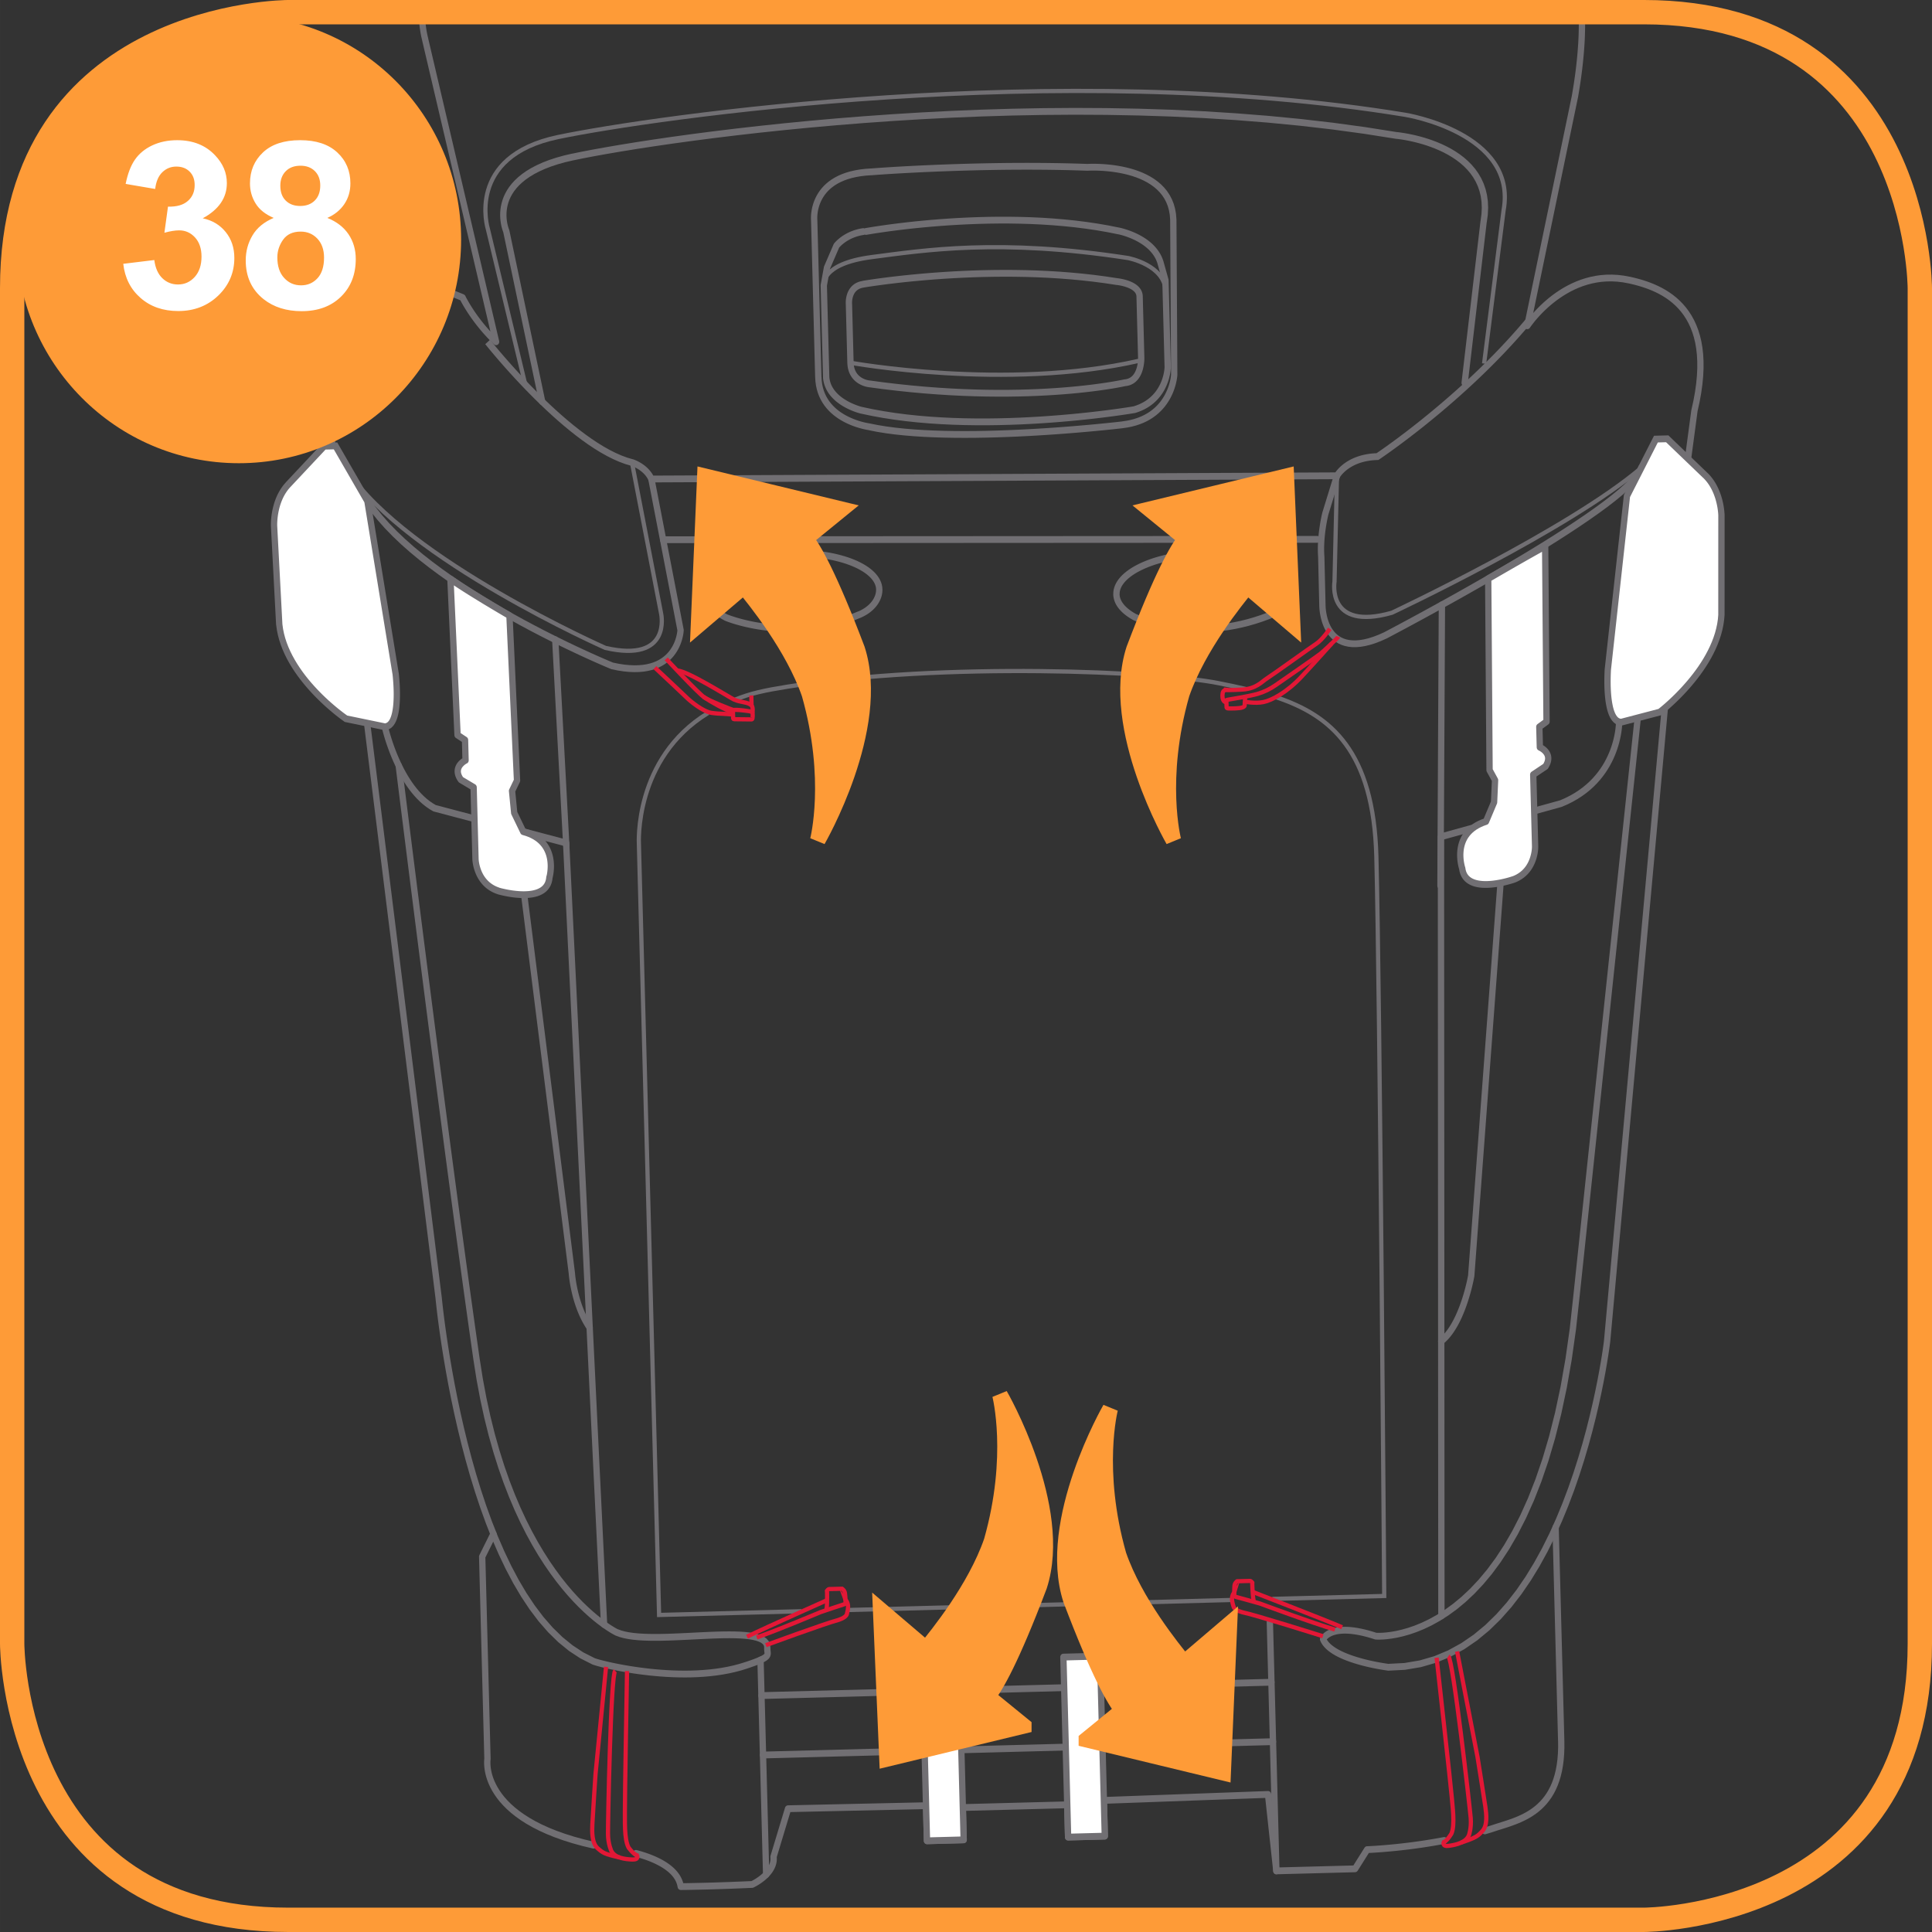 <?xml version="1.0" encoding="UTF-8"?>
<!DOCTYPE svg PUBLIC "-//W3C//DTD SVG 1.1//EN" "http://www.w3.org/Graphics/SVG/1.1/DTD/svg11.dtd">
<!-- Creator: CorelDRAW 2017 -->
<svg xmlns="http://www.w3.org/2000/svg" xml:space="preserve" width="35mm" height="35mm" version="1.1" style="shape-rendering:geometricPrecision; text-rendering:geometricPrecision; image-rendering:optimizeQuality; fill-rule:evenodd; clip-rule:evenodd"
viewBox="0 0 1495.67 1495.68"
 xmlns:xlink="http://www.w3.org/1999/xlink">
 <rect x="0" y="0" width="1495.67" height="1495.68" fill="#333333" stroke="none"/>
 <defs>
  <style type="text/css">
   <![CDATA[
    .str3 {stroke:#FE9B37;stroke-width:12.06;stroke-miterlimit:4}
    .str2 {stroke:#FE9B37;stroke-width:18.85;stroke-miterlimit:4}
    .str4 {stroke:#FE9B37;stroke-width:4.26;stroke-miterlimit:10}
    .str0 {stroke:#716F73;stroke-width:3.26;stroke-miterlimit:22.926}
    .str1 {stroke:#E31736;stroke-width:3.26;stroke-miterlimit:22.926}
    .fil2 {fill:none;fill-rule:nonzero}
    .fil0 {fill:#716F73;fill-rule:nonzero}
    .fil1 {fill:white;fill-rule:nonzero}
    .fil3 {fill:#FE9B37;fill-rule:nonzero}
   ]]>
  </style>
 </defs>
 <g id="Слой_x0020_1">
  <g>
   <path class="fil0" d="M403.37 692.94c-0.18,-1.44 0.76,-2.76 2.09,-2.95 1.34,-0.19 2.57,0.83 2.75,2.26l-4.85 0.68zm36.92 293.19l-36.92 -293.19 4.85 -0.68 36.92 293.19 0.02 0.17 -4.86 0.52zm4.85 -0.68c0.18,1.44 -0.76,2.76 -2.09,2.95 -1.34,0.19 -2.57,-0.83 -2.75,-2.26l4.85 -0.68zm13.33 40.79l-3.94 3.1 -1.16 -1.76 -1.1 -1.8 -1.03 -1.82 -0.97 -1.83 -0.91 -1.85 -0.86 -1.86 -0.8 -1.85 -0.75 -1.85 -0.69 -1.85 -0.65 -1.82 -0.6 -1.8 -0.55 -1.78 -0.51 -1.74 -0.47 -1.71 -0.42 -1.67 -0.39 -1.62 -0.35 -1.56 -0.32 -1.5 -0.29 -1.44 -0.25 -1.37 -0.22 -1.29 -0.2 -1.21 -0.17 -1.12 -0.14 -1.02 -0.12 -0.93 -0.1 -0.83 -0.08 -0.72 -0.06 -0.61 -0.04 -0.47 -0.03 -0.35 -0.02 -0.24 -0.01 -0.1 4.88 -0.35 0 0.04 0.02 0.18 0.03 0.32 0.04 0.45 0.05 0.56 0.07 0.66 0.09 0.77 0.12 0.88 0.13 0.98 0.16 1.06 0.18 1.15 0.21 1.23 0.24 1.3 0.27 1.36 0.3 1.43 0.33 1.49 0.37 1.53 0.41 1.58 0.44 1.62 0.48 1.65 0.53 1.68 0.56 1.7 0.61 1.72 0.65 1.73 0.7 1.73 0.75 1.73 0.8 1.73 0.85 1.72 0.9 1.7 0.95 1.68 1.01 1.65 1.06 1.62zm0 0c0.8,1.17 0.57,2.82 -0.52,3.68 -1.09,0.85 -2.62,0.6 -3.42,-0.57l3.94 -3.1z"/>
  </g>
  <g>
   <path class="fil0" d="M1159.23 683.31c0.11,-1.44 1.29,-2.52 2.64,-2.4 1.35,0.12 2.35,1.4 2.24,2.84l-4.88 -0.44zm-22.71 304.19l22.71 -304.19 4.88 0.44 -22.71 304.19 -0.03 0.26 -4.85 -0.71zm4.88 0.44c-0.11,1.44 -1.29,2.52 -2.64,2.4 -1.35,-0.12 -2.35,-1.4 -2.24,-2.84l4.88 0.44zm-24.2 52.5l-2.94 -4.21 1.43 -1.23 1.38 -1.36 1.33 -1.48 1.29 -1.59 1.24 -1.68 1.2 -1.78 1.15 -1.85 1.09 -1.92 1.05 -1.97 1 -2.01 0.94 -2.04 0.9 -2.07 0.85 -2.07 0.8 -2.07 0.75 -2.06 0.71 -2.03 0.66 -1.99 0.61 -1.94 0.56 -1.89 0.51 -1.81 0.47 -1.73 0.43 -1.64 0.38 -1.53 0.34 -1.42 0.29 -1.29 0.25 -1.16 0.21 -1 0.17 -0.84 0.13 -0.67 0.09 -0.5 0.06 -0.3 0.01 -0.07 4.81 0.97 -0.02 0.14 -0.06 0.32 -0.09 0.51 -0.14 0.71 -0.18 0.9 -0.22 1.04 -0.26 1.2 -0.31 1.34 -0.35 1.47 -0.39 1.59 -0.44 1.7 -0.49 1.79 -0.54 1.88 -0.58 1.95 -0.63 2.03 -0.68 2.07 -0.73 2.11 -0.78 2.15 -0.84 2.17 -0.89 2.18 -0.94 2.17 -1 2.17 -1.07 2.14 -1.12 2.12 -1.19 2.06 -1.25 2.02 -1.31 1.95 -1.38 1.87 -1.45 1.79 -1.53 1.69 -1.61 1.57 -1.68 1.45zm0 0c-1.08,0.87 -2.62,0.63 -3.42,-0.53 -0.81,-1.16 -0.59,-2.81 0.48,-3.68l2.94 4.21z"/>
  </g>
  <g>
   <path class="fil0" d="M1150.17 1419.93c-1.29,0.41 -2.66,-0.38 -3.05,-1.77 -0.39,-1.39 0.35,-2.86 1.64,-3.27l1.41 5.04zm3.75 -6.62l1.52 5.01 -0 0 -0.16 0.06 -0.19 0.06 -0.17 0.06 -0.16 0.05 -0.16 0.05 -0.16 0.05 -0.17 0.06 -0.17 0.05 -0.17 0.05 -0.19 0.06 -0.17 0.05 -0.16 0.05 -0.18 0.05 -0.17 0.05 -0.19 0.05 -0.14 0.04 -0.16 0.05 -0.16 0.05 -0.18 0.06 -0.19 0.05 -0.14 0.04 -0.16 0.05 -0.19 0.06 -0.14 0.04 -0.15 0.05 -0.16 0.05 -0.16 0.05 -0.16 0.05 -0.14 0.05 -0.18 0.06 -0.15 0.04 -0.14 0.05 -1.41 -5.04 0.18 -0.06 0.17 -0.05 0.15 -0.05 0.19 -0.06 0.16 -0.05 0.16 -0.05 0.16 -0.05 0.17 -0.06 0.19 -0.06 0.14 -0.04 0.18 -0.06 0.19 -0.05 0.14 -0.04 0.16 -0.05 0.16 -0.05 0.18 -0.06 0.19 -0.05 0.14 -0.04 0.17 -0.05 0.16 -0.04 0.16 -0.05 0.17 -0.05 0.14 -0.04 0.17 -0.05 0.15 -0.05 0.15 -0.05 0.16 -0.05 0.16 -0.05 0.16 -0.05 0.15 -0.05 0.12 -0.04 0.15 -0.05 -0 0zm0 0c1.28,-0.44 2.67,0.32 3.09,1.7 0.41,1.38 -0.29,2.87 -1.57,3.31l-1.51 -5.01zm52.25 -65.5l4.89 -0.13 0 0 0.03 5.26 -0.18 4.98 -0.38 4.7 -0.57 4.43 -0.76 4.18 -0.94 3.93 -1.11 3.68 -1.27 3.45 -1.41 3.23 -1.56 3.01 -1.69 2.8 -1.81 2.59 -1.91 2.4 -2.01 2.21 -2.1 2.04 -2.17 1.87 -2.23 1.71 -2.28 1.57 -2.31 1.43 -2.35 1.31 -2.36 1.19 -2.37 1.09 -2.36 1 -2.35 0.91 -2.33 0.85 -2.29 0.79 -2.25 0.74 -2.2 0.7 -2.14 0.67 -2.07 0.65 -1.98 0.64 -1.89 0.64 -1.52 -5.01 1.96 -0.66 2.03 -0.65 2.09 -0.66 2.13 -0.67 2.18 -0.69 2.2 -0.72 2.23 -0.76 2.24 -0.81 2.24 -0.87 2.24 -0.94 2.22 -1.02 2.2 -1.11 2.17 -1.21 2.12 -1.32 2.08 -1.42 2.01 -1.55 1.95 -1.68 1.88 -1.82 1.8 -1.97 1.71 -2.15 1.61 -2.31 1.51 -2.51 1.4 -2.7 1.29 -2.91 1.15 -3.14 1.01 -3.38 0.87 -3.63 0.71 -3.88 0.54 -4.16 0.36 -4.44 0.17 -4.73 -0.03 -5.03 0 0zm0 0c-0.03,-1.45 1.03,-2.66 2.38,-2.69 1.35,-0.03 2.48,1.12 2.51,2.56l-4.89 0.13zm0.56 -165.37l4.33 165.25 -4.89 0.13 -4.33 -165.25 4.89 -0.13zm-4.89 0.13c-0.03,-1.45 1.03,-2.66 2.38,-2.69 1.35,-0.03 2.48,1.12 2.51,2.56l-4.89 0.13z"/>
  </g>
  <g>
   <path class="fil0" d="M491.73 1437.38c-1.31,-0.34 -2.12,-1.76 -1.81,-3.18 0.31,-1.41 1.64,-2.28 2.95,-1.94l-1.14 5.11zm35.25 20.52l0.05 5.26 -2.44 -2.21 -0.23 -1.18 -0.31 -1.13 -0.39 -1.11 -0.47 -1.07 -0.55 -1.05 -0.62 -1.03 -0.69 -1 -0.77 -0.97 -0.83 -0.95 -0.9 -0.92 -0.96 -0.89 -1.01 -0.87 -1.07 -0.84 -1.12 -0.81 -1.16 -0.79 -1.2 -0.75 -1.23 -0.72 -1.27 -0.7 -1.28 -0.67 -1.3 -0.64 -1.32 -0.61 -1.33 -0.58 -1.34 -0.56 -1.34 -0.52 -1.34 -0.5 -1.32 -0.47 -1.31 -0.44 -1.29 -0.41 -1.27 -0.39 -1.25 -0.36 -1.21 -0.34 -1.18 -0.31 1.14 -5.11 1.23 0.33 1.26 0.35 1.3 0.38 1.33 0.41 1.35 0.43 1.38 0.47 1.39 0.49 1.41 0.52 1.41 0.56 1.42 0.58 1.42 0.62 1.41 0.65 1.41 0.69 1.39 0.72 1.37 0.76 1.35 0.79 1.33 0.84 1.29 0.88 1.26 0.91 1.22 0.96 1.18 1 1.13 1.06 1.07 1.1 1.01 1.15 0.95 1.21 0.88 1.26 0.79 1.31 0.72 1.38 0.62 1.43 0.53 1.48 0.42 1.54 0.3 1.59 -2.44 -2.21zm2.44 2.21c0.22,1.43 -0.68,2.79 -2.02,3.02 -1.33,0.23 -2.59,-0.75 -2.81,-2.18l4.83 -0.84zm51.94 -3.65l1.95 4.83 -0.87 0.21 -2.58 0.11 -2.52 0.11 -2.47 0.1 -2.41 0.1 -2.36 0.09 -2.3 0.09 -2.24 0.09 -2.19 0.08 -2.13 0.07 -2.07 0.07 -2.02 0.07 -1.97 0.06 -1.91 0.06 -1.85 0.06 -1.8 0.05 -1.75 0.05 -1.7 0.04 -1.64 0.04 -1.59 0.04 -1.53 0.03 -1.48 0.03 -1.43 0.03 -1.38 0.03 -1.32 0.03 -1.28 0.03 -1.23 0.02 -1.17 0.02 -1.12 0.02 -1.07 0.01 -1.02 0.01 -0.97 0.01 -0.92 0.01 -0.05 -5.26 0.91 -0.01 0.97 -0.01 1.01 -0.01 1.06 -0.01 1.12 -0.02 1.17 -0.02 1.22 -0.02 1.26 -0.03 1.33 -0.03 1.37 -0.03 1.42 -0.03 1.48 -0.03 1.53 -0.03 1.58 -0.04 1.64 -0.04 1.69 -0.04 1.74 -0.05 1.8 -0.05 1.85 -0.06 1.91 -0.06 1.96 -0.06 2.01 -0.07 2.07 -0.07 2.13 -0.07 2.18 -0.08 2.24 -0.09 2.29 -0.09 2.35 -0.09 2.41 -0.1 2.46 -0.1 2.52 -0.11 2.58 -0.11 -0.87 0.21zm0.87 -0.21c1.35,-0.06 2.5,1.07 2.55,2.52 0.06,1.45 -0.99,2.68 -2.34,2.73l-0.21 -5.26zm14.29 -19.68l4.65 1.64 0.1 -1.15 0.11 1.47 -0.02 1.44 -0.14 1.4 -0.26 1.35 -0.36 1.31 -0.45 1.26 -0.53 1.2 -0.6 1.15 -0.66 1.11 -0.71 1.05 -0.76 1 -0.79 0.95 -0.82 0.91 -0.84 0.86 -0.86 0.82 -0.87 0.77 -0.86 0.72 -0.86 0.68 -0.85 0.63 -0.82 0.6 -0.81 0.55 -0.77 0.5 -0.73 0.46 -0.68 0.41 -0.63 0.37 -0.58 0.32 -0.5 0.27 -0.44 0.23 -0.36 0.18 -0.26 0.13 -0.15 0.07 -0.1 0.05 -1.95 -4.83 0 -0 0.15 -0.07 0.23 -0.11 0.3 -0.15 0.38 -0.2 0.45 -0.25 0.51 -0.28 0.56 -0.33 0.62 -0.37 0.66 -0.41 0.69 -0.45 0.71 -0.49 0.74 -0.53 0.75 -0.56 0.76 -0.61 0.76 -0.64 0.75 -0.66 0.73 -0.7 0.71 -0.73 0.68 -0.75 0.65 -0.78 0.6 -0.8 0.56 -0.82 0.5 -0.83 0.44 -0.85 0.38 -0.87 0.32 -0.88 0.24 -0.88 0.17 -0.91 0.1 -0.91 0.01 -0.93 -0.07 -0.97 0.1 -1.15zm-0.1 1.15c-0.17,-1.44 0.78,-2.76 2.12,-2.94 1.34,-0.18 2.57,0.85 2.74,2.29l-4.85 0.65zm15.97 -36.64l-11.22 37.14 -4.65 -1.64 11.22 -37.14 2.26 -1.81 2.38 3.45zm-4.65 -1.64c0.41,-1.38 1.8,-2.13 3.08,-1.68 1.28,0.45 1.98,1.94 1.57,3.32l-4.65 -1.64zm109.22 1.09l-106.83 2.35 -0.12 -5.26 106.83 -2.35 2.5 2.56 -2.38 2.69zm-0.12 -5.26c1.35,-0.03 2.47,1.12 2.5,2.57 0.03,1.45 -1.04,2.65 -2.38,2.68l-0.12 -5.26zm-1.67 29.86l-0.71 -27.17 4.89 -0.13 0.71 27.17 -2.38 2.69 -2.51 -2.56zm4.89 -0.13c0.03,1.45 -1.03,2.66 -2.38,2.69 -1.35,0.03 -2.48,-1.12 -2.51,-2.56l4.89 -0.13zm26.05 1.95l-28.43 0.74 -0.14 -5.26 28.43 -0.74 2.51 2.56 -2.38 2.69zm-0.14 -5.26c1.35,-0.03 2.48,1.12 2.51,2.56 0.03,1.45 -1.03,2.66 -2.38,2.69l-0.14 -5.26zm1.86 -22.42l0.65 24.98 -4.89 0.13 -0.65 -24.98 2.38 -2.69 2.51 2.56zm-4.89 0.13c-0.03,-1.45 1.03,-2.66 2.38,-2.69 1.35,-0.03 2.48,1.12 2.51,2.56l-4.89 0.13zm83.34 0.44l-80.83 2.12 -0.14 -5.26 80.83 -2.12 2.51 2.56 -2.38 2.69zm-0.14 -5.26c1.35,-0.03 2.48,1.12 2.51,2.56 0.03,1.45 -1.03,2.66 -2.38,2.69l-0.14 -5.26zm-1.72 27.68l-0.65 -24.99 4.89 -0.13 0.65 24.99 -2.38 2.69 -2.51 -2.56zm4.89 -0.13c0.03,1.45 -1.03,2.66 -2.38,2.69 -1.35,0.03 -2.48,-1.12 -2.51,-2.56l4.89 -0.13zm26.05 1.94l-28.43 0.75 -0.14 -5.26 28.43 -0.75 2.51 2.56 -2.38 2.69zm-0.14 -5.26c1.35,-0.03 2.48,1.12 2.51,2.56 0.03,1.45 -1.03,2.66 -2.38,2.69l-0.14 -5.26zm1.79 -25.06l0.72 27.62 -4.89 0.13 -0.72 -27.62 2.35 -2.69 2.54 2.56zm-4.89 0.13c-0.03,-1.45 1.03,-2.66 2.38,-2.69 1.35,-0.03 2.48,1.12 2.51,2.56l-4.89 0.13zm129.64 -2.07l-127.1 4.63 -0.19 -5.26 127.1 -4.63 2.53 2.33 -2.34 2.92zm-0.19 -5.26c1.35,-0.05 2.49,1.09 2.54,2.54 0.05,1.45 -1,2.67 -2.35,2.72l-0.19 -5.26zm4.09 62.12l-6.43 -59.19 4.86 -0.59 6.43 59.19 -2.36 2.92 -2.5 -2.33zm4.86 -0.59c0.15,1.44 -0.81,2.75 -2.15,2.91 -1.34,0.16 -2.56,-0.88 -2.71,-2.32l4.86 -0.59zm58.57 1.33l-60.93 1.59 -0.14 -5.26 60.93 -1.59 2.09 4.11 -1.96 1.15zm-0.14 -5.26c1.35,-0.03 2.48,1.12 2.51,2.56 0.03,1.45 -1.03,2.66 -2.38,2.69l-0.14 -5.26zm11.46 -10.76l-9.36 14.87 -4.05 -2.96 9.36 -14.87 1.94 -1.15 2.11 4.11zm-4.05 -2.96c0.75,-1.2 2.28,-1.51 3.39,-0.7 1.12,0.82 1.41,2.45 0.66,3.65l-4.05 -2.96zm61.27 -8.22l0.88 5.18 -3.01 0.57 -2.98 0.53 -2.94 0.51 -2.91 0.48 -2.86 0.45 -2.81 0.43 -2.76 0.39 -2.71 0.38 -2.65 0.35 -2.58 0.32 -2.51 0.3 -2.44 0.28 -2.35 0.26 -2.28 0.24 -2.2 0.21 -2.1 0.2 -2.01 0.18 -1.91 0.17 -1.8 0.15 -1.7 0.13 -1.59 0.11 -1.47 0.1 -1.35 0.09 -1.23 0.08 -1.1 0.06 -0.97 0.06 -0.83 0.04 -0.7 0.03 -0.55 0.02 -0.39 0.02 -0.24 0.01 -0.1 0 -0.17 -5.26 0.06 -0 0.24 -0.01 0.39 -0.02 0.53 -0.02 0.68 -0.03 0.82 -0.04 0.95 -0.06 1.09 -0.06 1.21 -0.07 1.34 -0.09 1.46 -0.1 1.57 -0.11 1.68 -0.13 1.79 -0.15 1.89 -0.16 1.99 -0.18 2.08 -0.2 2.17 -0.21 2.26 -0.24 2.34 -0.26 2.41 -0.28 2.49 -0.29 2.55 -0.32 2.62 -0.35 2.68 -0.37 2.73 -0.39 2.79 -0.42 2.83 -0.45 2.87 -0.47 2.91 -0.5 2.95 -0.53 2.97 -0.56zm0 0c1.32,-0.26 2.61,0.7 2.85,2.12 0.24,1.43 -0.64,2.8 -1.97,3.06l-0.88 -5.18z"/>
  </g>
  <g>
   <path class="fil0" d="M379.84 1186.29c0.63,-1.28 2.12,-1.76 3.31,-1.07 1.19,0.68 1.65,2.28 1.02,3.56l-4.32 -2.49zm-8.72 17.61l8.72 -17.61 4.32 2.49 -8.72 17.61 -4.61 -1.18 0.28 -1.31zm4.32 2.49c-0.63,1.28 -2.12,1.76 -3.31,1.07 -1.19,-0.68 -1.65,-2.28 -1.02,-3.56l4.32 2.49zm-0.51 155.29l-4.09 -156.47 4.89 -0.13 4.09 156.47 -0.04 0.55 -4.85 -0.42zm4.89 -0.13c0.03,1.45 -1.03,2.66 -2.38,2.69 -1.35,0.03 -2.48,-1.12 -2.51,-2.56l4.89 -0.13zm80.16 64.34l-0.97 5.15 -8.23 -1.97 -7.68 -2.12 -7.16 -2.26 -6.64 -2.37 -6.15 -2.48 -5.68 -2.58 -5.22 -2.66 -4.79 -2.73 -4.37 -2.79 -3.97 -2.84 -3.59 -2.86 -3.23 -2.88 -2.88 -2.89 -2.56 -2.88 -2.25 -2.86 -1.96 -2.82 -1.69 -2.77 -1.44 -2.71 -1.21 -2.62 -0.99 -2.52 -0.79 -2.41 -0.62 -2.28 -0.46 -2.14 -0.32 -1.98 -0.21 -1.81 -0.12 -1.62 -0.04 -1.42 0.01 -1.21 0.05 -0.98 0.06 -0.74 0.06 -0.48 0.04 -0.25 4.81 0.97 -0 0.03 -0.04 0.31 -0.05 0.55 -0.04 0.77 -0.01 0.99 0.04 1.19 0.09 1.37 0.18 1.55 0.28 1.71 0.4 1.86 0.54 2 0.7 2.12 0.88 2.23 1.08 2.33 1.29 2.42 1.53 2.5 1.78 2.56 2.06 2.62 2.35 2.66 2.68 2.68 3.01 2.7 3.38 2.7 3.76 2.68 4.16 2.66 4.58 2.62 5.02 2.56 5.49 2.49 5.97 2.41 6.47 2.31 6.99 2.2 7.53 2.07 8.09 1.94zm0 0c1.32,0.29 2.18,1.69 1.91,3.11 -0.26,1.42 -1.56,2.34 -2.88,2.04l0.97 -5.15z"/>
  </g>
  <g>
   <path class="fil0" d="M586.32 1285.17c-0.03,-1.45 1.03,-2.66 2.38,-2.69 1.35,-0.03 2.48,1.12 2.51,2.56l-4.89 0.13zm4.35 166.13l-4.35 -166.13 4.89 -0.13 4.35 166.13 -4.89 0.13zm4.89 -0.13c0.03,1.45 -1.03,2.66 -2.38,2.69 -1.35,0.03 -2.48,-1.12 -2.51,-2.56l4.89 -0.13z"/>
  </g>
  <g>
   <path class="fil0" d="M990.55 1448.34c0.03,1.45 -1.03,2.66 -2.38,2.69 -1.35,0.03 -2.48,-1.12 -2.51,-2.56l4.89 -0.13zm-5.04 -192.63l5.04 192.63 -4.89 0.13 -5.04 -192.63 4.89 -0.13zm-4.89 0.13c-0.03,-1.45 1.03,-2.66 2.38,-2.69 1.35,-0.03 2.48,1.12 2.51,2.56l-4.89 0.13z"/>
  </g>
  <g>
   <path class="fil0" d="M590.76 1361.3c-1.35,0.03 -2.48,-1.12 -2.51,-2.56 -0.03,-1.45 1.03,-2.66 2.38,-2.69l0.14 5.26zm394.8 -10.34l-394.8 10.34 -0.14 -5.26 394.8 -10.34 0.14 5.26zm-0.14 -5.26c1.35,-0.03 2.48,1.12 2.51,2.56 0.03,1.45 -1.03,2.66 -2.38,2.69l-0.14 -5.26z"/>
  </g>
  <g>
   <path class="fil0" d="M589.56 1315.29c-1.35,0.03 -2.48,-1.12 -2.51,-2.56 -0.03,-1.45 1.03,-2.66 2.38,-2.69l0.14 5.26zm394.79 -10.34l-394.79 10.34 -0.14 -5.26 394.79 -10.34 0.14 5.26zm-0.14 -5.26c1.35,-0.03 2.48,1.12 2.51,2.56 0.03,1.45 -1.03,2.66 -2.38,2.69l-0.14 -5.26z"/>
  </g>
  <polygon class="fil1" points="746.05,1424.33 717.61,1425.08 713.97,1285.72 742.4,1284.97 "/>
  <g>
   <path class="fil0" d="M745.98 1421.7c1.35,-0.03 2.48,1.12 2.51,2.56 0.03,1.45 -1.03,2.66 -2.38,2.69l-0.14 -5.26zm-28.43 0.75l28.43 -0.75 0.14 5.26 -28.43 0.75 -2.51 -2.56 2.38 -2.69zm0.14 5.26c-1.35,0.03 -2.48,-1.12 -2.51,-2.56 -0.03,-1.45 1.03,-2.66 2.38,-2.69l0.14 5.26zm-1.27 -142.05l3.65 139.36 -4.89 0.13 -3.65 -139.36 2.38 -2.69 2.51 2.56zm-4.89 0.13c-0.03,-1.45 1.03,-2.66 2.38,-2.69 1.35,-0.03 2.48,1.12 2.51,2.56l-4.89 0.13zm30.94 1.82l-28.43 0.75 -0.14 -5.26 28.43 -0.75 2.51 2.56 -2.38 2.69zm-0.14 -5.26c1.35,-0.03 2.48,1.12 2.51,2.56 0.03,1.45 -1.03,2.66 -2.38,2.69l-0.14 -5.26zm1.27 142.05l-3.65 -139.36 4.89 -0.13 3.65 139.36 -4.89 0.13zm4.89 -0.13c0.03,1.45 -1.03,2.66 -2.38,2.69 -1.35,0.03 -2.48,-1.12 -2.51,-2.56l4.89 -0.13z"/>
  </g>
  <polygon class="fil1" points="855.3,1421.47 826.88,1422.21 823.23,1282.85 851.65,1282.11 "/>
  <g>
   <path class="fil0" d="M855.23 1418.84c1.35,-0.03 2.48,1.12 2.51,2.56 0.03,1.45 -1.03,2.66 -2.38,2.69l-0.14 -5.26zm-28.43 0.74l28.43 -0.74 0.14 5.26 -28.43 0.74 -2.51 -2.56 2.38 -2.69zm0.14 5.26c-1.35,0.03 -2.48,-1.12 -2.51,-2.56 -0.03,-1.45 1.03,-2.66 2.38,-2.69l0.14 5.26zm-1.27 -142.05l3.65 139.36 -4.89 0.13 -3.65 -139.36 2.38 -2.69 2.51 2.56zm-4.89 0.13c-0.03,-1.45 1.03,-2.66 2.38,-2.69 1.35,-0.03 2.48,1.12 2.51,2.56l-4.89 0.13zm30.94 1.82l-28.43 0.74 -0.14 -5.26 28.43 -0.74 2.51 2.56 -2.38 2.69zm-0.14 -5.26c1.35,-0.03 2.48,1.12 2.51,2.56 0.03,1.45 -1.03,2.66 -2.38,2.69l-0.14 -5.26zm1.27 142.05l-3.65 -139.36 4.89 -0.13 3.65 139.36 -4.89 0.13zm4.89 -0.13c0.03,1.45 -1.03,2.66 -2.38,2.69 -1.35,0.03 -2.48,-1.12 -2.51,-2.56l4.89 -0.13z"/>
  </g>
  <g>
   <path class="fil0" d="M306.24 593.01c-0.18,-1.44 0.76,-2.76 2.1,-2.94 1.34,-0.18 2.57,0.83 2.74,2.27l-4.85 0.68zm65.02 458.35l-4.84 0.79 0 0 -2.36 -16.55 -2.41 -17.14 -2.46 -17.65 -2.49 -18.09 -2.52 -18.47 -2.55 -18.76 -2.55 -18.98 -2.55 -19.13 -2.55 -19.21 -2.53 -19.21 -2.51 -19.15 -2.48 -19 -2.44 -18.79 -2.39 -18.51 -2.34 -18.14 -2.27 -17.7 -2.2 -17.2 -2.12 -16.62 -2.03 -15.97 -1.93 -15.24 -1.82 -14.44 -1.71 -13.57 -1.59 -12.62 -1.46 -11.61 -1.32 -10.51 -1.17 -9.35 -1.01 -8.12 -0.85 -6.8 -0.67 -5.41 -0.49 -3.96 -0.3 -2.43 -0.1 -0.82 4.85 -0.68 0.1 0.82 0.3 2.43 0.49 3.96 0.67 5.41 0.85 6.8 1.01 8.11 1.17 9.35 1.32 10.51 1.46 11.61 1.59 12.62 1.71 13.56 1.82 14.44 1.93 15.24 2.03 15.97 2.12 16.62 2.2 17.2 2.27 17.7 2.34 18.14 2.39 18.5 2.44 18.79 2.48 19 2.51 19.14 2.53 19.21 2.55 19.2 2.55 19.13 2.55 18.97 2.54 18.75 2.52 18.46 2.49 18.09 2.46 17.64 2.41 17.13 2.36 16.53 0 0zm0 0c0.21,1.44 -0.71,2.78 -2.05,3 -1.33,0.21 -2.59,-0.77 -2.79,-2.21l4.84 -0.79zm107.28 210.02l-1.82 4.87 -0.06 -0.02 -0.31 -0.15 -0.76 -0.39 -1.2 -0.66 -1.62 -0.94 -2 -1.24 -2.36 -1.56 -2.7 -1.89 -3.01 -2.25 -3.29 -2.62 -3.55 -3.01 -3.77 -3.41 -3.99 -3.83 -4.16 -4.28 -4.31 -4.73 -4.43 -5.21 -4.53 -5.7 -4.6 -6.21 -4.65 -6.74 -4.67 -7.28 -4.66 -7.85 -4.62 -8.42 -4.56 -9.02 -4.47 -9.63 -4.36 -10.26 -4.22 -10.91 -4.06 -11.57 -3.86 -12.25 -3.65 -12.95 -3.4 -13.66 -3.13 -14.4 -2.83 -15.14 -2.51 -15.91 4.84 -0.79 2.49 15.76 2.8 14.99 3.09 14.23 3.36 13.5 3.6 12.78 3.81 12.09 4 11.4 4.16 10.74 4.29 10.1 4.4 9.46 4.48 8.85 4.53 8.27 4.56 7.68 4.56 7.14 4.55 6.59 4.49 6.08 4.42 5.56 4.32 5.08 4.2 4.62 4.04 4.15 3.87 3.72 3.66 3.31 3.43 2.91 3.18 2.53 2.89 2.16 2.58 1.82 2.25 1.48 1.89 1.17 1.5 0.88 1.09 0.6 0.65 0.34 0.18 0.08 -0.06 -0.02zm0.06 0.02c1.24,0.58 1.81,2.13 1.28,3.46 -0.53,1.33 -1.97,1.94 -3.21,1.37l1.93 -4.83zm117.87 14.43l-4.89 -0.3 0 0 -0.09 -1.09 -0.36 -0.88 -0.72 -0.88 -1.19 -0.9 -1.69 -0.85 -2.17 -0.75 -2.6 -0.63 -2.98 -0.5 -3.32 -0.37 -3.64 -0.25 -3.9 -0.15 -4.14 -0.05 -4.35 0.03 -4.52 0.11 -4.67 0.16 -4.79 0.21 -4.88 0.23 -4.94 0.25 -4.97 0.25 -4.97 0.23 -4.94 0.21 -4.9 0.17 -4.81 0.11 -4.7 0.04 -4.56 -0.04 -4.41 -0.14 -4.21 -0.25 -4 -0.38 -3.77 -0.53 -3.5 -0.69 -3.23 -0.88 -2.94 -1.09 1.82 -4.87 2.48 0.92 2.88 0.77 3.23 0.64 3.54 0.49 3.82 0.36 4.08 0.24 4.29 0.14 4.48 0.04 4.62 -0.04 4.76 -0.11 4.85 -0.17 4.91 -0.21 4.95 -0.23 4.96 -0.25 4.94 -0.25 4.89 -0.23 4.82 -0.21 4.71 -0.16 4.58 -0.11 4.43 -0.03 4.23 0.05 4.03 0.15 3.8 0.26 3.54 0.4 3.26 0.54 2.97 0.72 2.67 0.93 2.36 1.19 2.02 1.54 1.58 1.97 0.99 2.41 0.24 2.68 0 0zm0 0c-0.07,1.45 -1.23,2.56 -2.58,2.47 -1.35,-0.08 -2.38,-1.32 -2.31,-2.77l4.89 0.3zm-18.22 15.97l-1.47 -5.03 0 0 1.87 -0.63 1.73 -0.59 1.59 -0.56 1.45 -0.53 1.31 -0.5 1.19 -0.47 1.06 -0.44 0.94 -0.41 0.83 -0.39 0.73 -0.36 0.61 -0.34 0.5 -0.3 0.41 -0.28 0.32 -0.24 0.22 -0.2 0.15 -0.16 0.08 -0.11 0.04 -0.06 0.01 -0.03 0.01 -0.03 0.01 -0.07 0 -0.11 0 -0.16 -0.02 -0.24 -0.03 -0.32 -0.04 -0.37 -0.05 -0.42 -0.05 -0.47 -0.05 -0.54 -0.03 -0.6 -0.01 -0.62 0.01 -0.68 4.89 0.3 -0.01 0.42 0.01 0.41 0.02 0.38 0.03 0.39 0.05 0.41 0.05 0.42 0.04 0.43 0.04 0.45 0.03 0.52 -0 0.56 -0.06 0.59 -0.12 0.62 -0.19 0.64 -0.28 0.64 -0.35 0.59 -0.41 0.56 -0.47 0.51 -0.53 0.48 -0.58 0.45 -0.63 0.44 -0.71 0.43 -0.77 0.42 -0.85 0.43 -0.94 0.44 -1.05 0.46 -1.14 0.47 -1.25 0.5 -1.38 0.52 -1.49 0.54 -1.62 0.57 -1.76 0.61 -1.9 0.64 0 0zm0 0c-1.29,0.43 -2.67,-0.35 -3.07,-1.73 -0.4,-1.38 0.31,-2.86 1.6,-3.29l1.47 5.03zm-119.81 -3.31l1.81 -4.88 0 0 0.52 0.2 0.94 0.31 1.29 0.38 1.61 0.45 1.91 0.5 2.2 0.54 2.46 0.58 2.72 0.6 2.96 0.62 3.18 0.62 3.39 0.62 3.58 0.62 3.76 0.59 3.92 0.56 4.08 0.53 4.21 0.49 4.33 0.44 4.44 0.37 4.53 0.3 4.61 0.23 4.67 0.14 4.71 0.05 4.75 -0.06 4.76 -0.17 4.77 -0.29 4.76 -0.42 4.73 -0.55 4.69 -0.7 4.63 -0.85 4.56 -1.01 4.47 -1.18 4.37 -1.35 1.47 5.03 -4.57 1.41 -4.65 1.22 -4.73 1.05 -4.79 0.88 -4.83 0.72 -4.87 0.57 -4.88 0.43 -4.89 0.3 -4.88 0.17 -4.85 0.06 -4.81 -0.05 -4.76 -0.14 -4.69 -0.23 -4.61 -0.31 -4.52 -0.38 -4.4 -0.44 -4.28 -0.5 -4.14 -0.53 -3.99 -0.58 -3.82 -0.6 -3.64 -0.62 -3.44 -0.63 -3.24 -0.63 -3.01 -0.63 -2.77 -0.62 -2.52 -0.59 -2.26 -0.56 -1.97 -0.52 -1.69 -0.47 -1.39 -0.42 -1.09 -0.36 -0.83 -0.32 0 0zm0 0c-1.25,-0.54 -1.87,-2.08 -1.37,-3.42 0.5,-1.35 1.93,-2 3.18,-1.46l-1.81 4.88zm-121.26 -283.17l4.85 -0.68 0.01 0.09 0.06 0.67 0.21 1.98 0.35 3.23 0.51 4.38 0.68 5.47 0.85 6.46 1.05 7.38 1.23 8.22 1.44 8.98 1.66 9.66 1.89 10.26 2.12 10.78 2.37 11.22 2.63 11.58 2.89 11.86 3.16 12.06 3.45 12.18 3.74 12.21 4.05 12.18 4.36 12.06 4.68 11.85 5.01 11.56 5.35 11.21 5.69 10.76 6.05 10.24 6.41 9.64 6.77 8.95 7.14 8.19 7.53 7.35 7.91 6.44 8.29 5.46 8.7 4.4 -1.81 4.88 -9.2 -4.66 -8.74 -5.74 -8.27 -6.74 -7.83 -7.65 -7.4 -8.48 -6.98 -9.23 -6.57 -9.88 -6.18 -10.47 -5.8 -10.98 -5.44 -11.4 -5.09 -11.74 -4.74 -12.01 -4.41 -12.2 -4.09 -12.31 -3.79 -12.33 -3.48 -12.29 -3.19 -12.16 -2.91 -11.95 -2.65 -11.66 -2.39 -11.3 -2.14 -10.85 -1.9 -10.32 -1.67 -9.73 -1.46 -9.04 -1.24 -8.27 -1.05 -7.44 -0.86 -6.5 -0.68 -5.51 -0.51 -4.43 -0.36 -3.26 -0.21 -2.03 -0.07 -0.71 0.01 0.09zm-0.01 -0.09c-0.13,-1.44 0.85,-2.73 2.2,-2.87 1.34,-0.14 2.55,0.93 2.68,2.37l-4.87 0.5zm-78.53 -670.34l83.39 669.76 -4.85 0.68 -83.39 -669.76 4.6 -1.53 0.24 0.85zm-4.85 0.68c-0.18,-1.44 0.76,-2.76 2.1,-2.94 1.34,-0.18 2.57,0.83 2.75,2.27l-4.85 0.68zm-8.4 -84.39l3.52 3.67 0.22 -0.29 -1.38 2.31 -1.17 2.46 -0.96 2.62 -0.76 2.76 -0.58 2.89 -0.4 3 -0.23 3.1 -0.07 3.18 0.09 3.25 0.22 3.29 0.35 3.32 0.46 3.34 0.56 3.33 0.65 3.31 0.73 3.28 0.79 3.21 0.85 3.15 0.89 3.06 0.91 2.95 0.93 2.84 0.92 2.7 0.91 2.55 0.88 2.38 0.85 2.19 0.8 2 0.73 1.78 0.65 1.54 0.56 1.3 0.46 1.03 0.34 0.76 0.21 0.46 0.07 0.14 -4.36 2.38 -0.09 -0.18 -0.23 -0.49 -0.36 -0.79 -0.47 -1.07 -0.58 -1.34 -0.67 -1.59 -0.75 -1.82 -0.82 -2.05 -0.87 -2.26 -0.91 -2.44 -0.94 -2.62 -0.95 -2.78 -0.95 -2.91 -0.94 -3.05 -0.91 -3.15 -0.88 -3.26 -0.82 -3.33 -0.76 -3.41 -0.68 -3.45 -0.59 -3.5 -0.49 -3.51 -0.37 -3.53 -0.24 -3.51 -0.09 -3.5 0.07 -3.47 0.25 -3.41 0.44 -3.35 0.65 -3.27 0.88 -3.17 1.12 -3.06 1.39 -2.92 1.66 -2.76 0.22 -0.29zm-0.22 0.29c0.79,-1.17 2.32,-1.43 3.41,-0.58 1.09,0.85 1.34,2.5 0.55,3.67l-3.97 -3.09zm115.14 -22.29l-4.35 2.39 1.25 1.23 -5.89 -2.4 -5.77 -1.96 -5.65 -1.55 -5.52 -1.16 -5.39 -0.79 -5.26 -0.46 -5.13 -0.15 -4.98 0.15 -4.84 0.41 -4.69 0.66 -4.53 0.88 -4.38 1.09 -4.21 1.26 -4.05 1.41 -3.87 1.54 -3.69 1.65 -3.51 1.73 -3.32 1.79 -3.12 1.83 -2.93 1.83 -2.72 1.82 -2.51 1.79 -2.29 1.73 -2.06 1.65 -1.85 1.54 -1.61 1.41 -1.38 1.25 -1.13 1.07 -0.88 0.87 -0.64 0.65 -0.38 0.39 -0.09 0.11 -3.52 -3.67 0.17 -0.18 0.43 -0.45 0.69 -0.7 0.95 -0.94 1.2 -1.14 1.45 -1.32 1.7 -1.47 1.93 -1.61 2.17 -1.72 2.4 -1.8 2.62 -1.87 2.84 -1.9 3.06 -1.92 3.26 -1.91 3.47 -1.86 3.67 -1.81 3.86 -1.73 4.06 -1.62 4.24 -1.47 4.42 -1.32 4.6 -1.14 4.76 -0.93 4.93 -0.7 5.09 -0.44 5.24 -0.15 5.39 0.15 5.53 0.48 5.67 0.84 5.79 1.22 5.92 1.62 6.03 2.05 6.15 2.5 1.25 1.23zm-1.25 -1.23c1.25,0.55 1.85,2.09 1.34,3.43 -0.51,1.34 -1.94,1.98 -3.19,1.43l1.85 -4.86zm22.6 37.26l4.74 -1.26 -3.99 2.6 -1.65 -1.59 -1.59 -1.59 -1.54 -1.59 -1.48 -1.59 -1.43 -1.58 -1.38 -1.57 -1.32 -1.56 -1.26 -1.53 -1.21 -1.51 -1.16 -1.48 -1.11 -1.46 -1.06 -1.42 -1 -1.39 -0.95 -1.35 -0.9 -1.31 -0.85 -1.26 -0.79 -1.21 -0.74 -1.16 -0.69 -1.11 -0.64 -1.04 -0.58 -0.97 -0.54 -0.91 -0.49 -0.85 -0.43 -0.77 -0.38 -0.69 -0.33 -0.62 -0.28 -0.53 -0.24 -0.45 -0.18 -0.36 -0.13 -0.26 -0.08 -0.16 -0.04 -0.07 4.35 -2.39 0.01 0.03 0.07 0.14 0.12 0.23 0.16 0.32 0.21 0.41 0.26 0.5 0.31 0.57 0.37 0.66 0.41 0.74 0.46 0.8 0.51 0.87 0.56 0.94 0.61 1 0.66 1.06 0.71 1.11 0.76 1.16 0.81 1.22 0.86 1.26 0.91 1.3 0.96 1.33 1.02 1.38 1.06 1.4 1.12 1.43 1.17 1.45 1.22 1.48 1.27 1.5 1.32 1.51 1.37 1.52 1.43 1.53 1.48 1.53 1.53 1.53 1.58 1.53 -3.99 2.6zm3.99 -2.6c1.01,0.96 1.11,2.63 0.22,3.71 -0.89,1.09 -2.44,1.18 -3.45,0.22l3.23 -3.93zm-54.15 -232.76l54.9 234.09 -4.74 1.26 -54.9 -234.09 4.71 -1.4 0.03 0.13zm-4.74 1.26c-0.33,-1.41 0.47,-2.84 1.77,-3.18 1.31,-0.35 2.64,0.51 2.97,1.92l-4.74 1.26zm-2.68 -21.68l4.89 0 0.01 1.09 0.03 1.06 0.04 1.05 0.05 1.03 0.06 1.01 0.07 0.98 0.08 0.96 0.09 0.94 0.09 0.91 0.1 0.88 0.1 0.85 0.11 0.82 0.12 0.81 0.11 0.76 0.12 0.73 0.12 0.71 0.12 0.66 0.12 0.62 0.12 0.59 0.11 0.56 0.11 0.51 0.1 0.47 0.1 0.44 0.09 0.39 0.09 0.35 0.07 0.3 0.06 0.24 0.06 0.21 0.05 0.18 0.03 0.11 0 0.03 0.01 0.04 -4.68 1.53 -0 -0.01 -0.04 -0.13 -0.04 -0.15 -0.04 -0.18 -0.06 -0.24 -0.08 -0.31 -0.08 -0.34 -0.09 -0.37 -0.1 -0.42 -0.11 -0.47 -0.11 -0.52 -0.12 -0.56 -0.12 -0.59 -0.12 -0.63 -0.12 -0.68 -0.12 -0.71 -0.12 -0.74 -0.13 -0.78 -0.12 -0.82 -0.12 -0.83 -0.12 -0.88 -0.11 -0.92 -0.11 -0.94 -0.09 -0.97 -0.09 -0.99 -0.09 -1.03 -0.07 -1.05 -0.06 -1.06 -0.05 -1.1 -0.04 -1.12 -0.03 -1.14 -0.01 -1.16zm0 0c-0,-1.45 1.09,-2.63 2.44,-2.63 1.35,0 2.45,1.18 2.45,2.63l-4.89 0zm897.94 0.12c-0.06,-1.45 0.98,-2.68 2.32,-2.75 1.35,-0.06 2.5,1.06 2.56,2.51l-4.89 0.24zm-0.43 65.96l-4.78 -1.16 -0.02 0.09 0.44 -2.53 0.41 -2.5 0.4 -2.46 0.38 -2.42 0.35 -2.38 0.34 -2.36 0.32 -2.32 0.3 -2.29 0.28 -2.26 0.26 -2.22 0.24 -2.19 0.23 -2.16 0.21 -2.13 0.19 -2.09 0.18 -2.06 0.15 -2.03 0.15 -2 0.13 -1.97 0.12 -1.94 0.09 -1.9 0.08 -1.88 0.07 -1.85 0.05 -1.82 0.04 -1.79 0.03 -1.76 0.01 -1.73 -0 -1.71 -0.01 -1.68 -0.03 -1.65 -0.04 -1.62 -0.06 -1.6 -0.06 -1.56 4.89 -0.24 0.06 1.61 0.06 1.63 0.04 1.67 0.03 1.7 0.01 1.72 0 1.74 -0.01 1.78 -0.03 1.81 -0.04 1.83 -0.05 1.86 -0.07 1.89 -0.08 1.92 -0.1 1.95 -0.12 1.98 -0.13 2.01 -0.15 2.04 -0.16 2.08 -0.18 2.11 -0.2 2.13 -0.21 2.17 -0.23 2.2 -0.25 2.23 -0.26 2.26 -0.29 2.29 -0.3 2.33 -0.32 2.35 -0.34 2.39 -0.36 2.43 -0.38 2.46 -0.4 2.48 -0.42 2.52 -0.44 2.56 -0.02 0.09zm0.02 -0.09c-0.25,1.42 -1.53,2.36 -2.86,2.09 -1.32,-0.27 -2.2,-1.65 -1.95,-3.08l4.81 0.99zm-41.61 176.2l36.81 -177.28 4.78 1.16 -36.81 177.28 -0.38 0.94 -4.39 -2.1zm4.78 1.16c-0.29,1.41 -1.61,2.3 -2.92,1.98 -1.32,-0.32 -2.15,-1.73 -1.85,-3.15l4.78 1.16zm76.83 -38.56l-0.96 5.15 0 0 -4.37 -0.81 -4.25 -0.5 -4.14 -0.22 -4.03 0.05 -3.91 0.29 -3.79 0.53 -3.68 0.74 -3.56 0.93 -3.45 1.11 -3.32 1.26 -3.2 1.41 -3.07 1.53 -2.94 1.64 -2.82 1.72 -2.68 1.79 -2.55 1.84 -2.41 1.87 -2.27 1.88 -2.13 1.88 -1.99 1.85 -1.84 1.81 -1.69 1.75 -1.54 1.67 -1.38 1.57 -1.23 1.45 -1.06 1.32 -0.91 1.17 -0.75 0.99 -0.58 0.79 -0.41 0.59 -0.25 0.36 -0.06 0.09 -4.01 -3.03 0.12 -0.18 0.27 -0.4 0.45 -0.65 0.63 -0.86 0.8 -1.06 0.96 -1.23 1.13 -1.39 1.29 -1.53 1.45 -1.65 1.62 -1.76 1.77 -1.84 1.93 -1.91 2.09 -1.95 2.24 -1.97 2.39 -1.99 2.54 -1.97 2.69 -1.94 2.84 -1.89 2.98 -1.82 3.12 -1.73 3.27 -1.62 3.41 -1.5 3.55 -1.35 3.68 -1.18 3.81 -1 3.94 -0.79 4.07 -0.56 4.2 -0.32 4.32 -0.05 4.43 0.23 4.55 0.54 4.66 0.86 0 0zm0 0c1.32,0.29 2.18,1.68 1.92,3.1 -0.26,1.42 -1.56,2.34 -2.88,2.06l0.96 -5.15zm52.56 104.27l-4.85 -0.77 0.06 -0.28 1.59 -7.17 1.23 -6.79 0.9 -6.44 0.58 -6.09 0.28 -5.74 -0.01 -5.41 -0.28 -5.09 -0.53 -4.78 -0.77 -4.47 -1 -4.19 -1.21 -3.91 -1.39 -3.65 -1.58 -3.4 -1.74 -3.16 -1.89 -2.94 -2.03 -2.72 -2.16 -2.52 -2.27 -2.32 -2.38 -2.14 -2.47 -1.97 -2.54 -1.8 -2.61 -1.65 -2.66 -1.5 -2.69 -1.35 -2.71 -1.23 -2.72 -1.1 -2.71 -0.99 -2.69 -0.89 -2.65 -0.79 -2.61 -0.71 -2.54 -0.62 -2.46 -0.56 0.96 -5.15 2.53 0.58 2.63 0.65 2.71 0.73 2.77 0.82 2.83 0.93 2.86 1.05 2.89 1.17 2.88 1.31 2.88 1.45 2.86 1.61 2.81 1.78 2.76 1.95 2.7 2.15 2.6 2.35 2.5 2.56 2.38 2.77 2.25 3.01 2.09 3.24 1.92 3.49 1.73 3.74 1.53 4 1.31 4.26 1.08 4.53 0.83 4.82 0.57 5.1 0.29 5.4 0.01 5.7 -0.29 6.01 -0.61 6.34 -0.93 6.67 -1.27 7.01 -1.63 7.36 0.06 -0.28zm-0.06 0.28c-0.33,1.4 -1.68,2.24 -2.98,1.88 -1.3,-0.37 -2.09,-1.81 -1.76,-3.21l4.73 1.33zm-10.91 44.72l6.12 -45.78 4.85 0.77 -6.12 45.78 -4.86 -0.65 0.01 -0.12zm4.85 0.77c-0.19,1.44 -1.43,2.43 -2.77,2.22 -1.34,-0.21 -2.26,-1.55 -2.08,-2.99l4.85 0.77zm-66.33 673.74l61.47 -674.39 4.87 0.53 -61.47 674.39 -0.01 0.07 -4.86 -0.6zm4.87 0.53c-0.13,1.44 -1.33,2.5 -2.68,2.35 -1.34,-0.15 -2.32,-1.44 -2.2,-2.88l4.87 0.53zm-172.23 254.8l0.54 -5.22 -0.26 -0.02 12.53 -0.65 11.9 -2.01 11.29 -3.28 10.7 -4.47 10.14 -5.57 9.6 -6.57 9.06 -7.5 8.54 -8.34 8.04 -9.09 7.55 -9.75 7.06 -10.31 6.59 -10.79 6.14 -11.17 5.7 -11.46 5.26 -11.65 4.84 -11.76 4.44 -11.76 4.05 -11.68 3.67 -11.5 3.31 -11.23 2.96 -10.86 2.62 -10.41 2.31 -9.85 2 -9.21 1.71 -8.47 1.44 -7.64 1.18 -6.72 0.93 -5.7 0.69 -4.59 0.48 -3.39 0.27 -2.09 0.09 -0.69 4.85 0.68 -0.09 0.76 -0.28 2.14 -0.49 3.44 -0.7 4.65 -0.94 5.76 -1.18 6.79 -1.45 7.72 -1.73 8.55 -2.02 9.29 -2.32 9.95 -2.65 10.5 -2.99 10.97 -3.35 11.35 -3.71 11.62 -4.09 11.82 -4.5 11.91 -4.91 11.92 -5.34 11.82 -5.79 11.64 -6.25 11.38 -6.73 11.01 -7.23 10.55 -7.74 10 -8.27 9.35 -8.82 8.61 -9.39 7.77 -9.97 6.84 -10.58 5.8 -11.17 4.66 -11.8 3.43 -12.42 2.1 -13.05 0.67 -0.26 -0.02zm0.26 0.02c-1.35,-0 -2.44,-1.19 -2.44,-2.64 0,-1.45 1.1,-2.62 2.45,-2.62l-0.01 5.26zm-52.57 -25.41l4.48 2.14 0.01 -2.1 0.56 1.18 0.76 1.17 0.94 1.17 1.13 1.15 1.3 1.12 1.46 1.1 1.61 1.06 1.73 1.02 1.84 0.97 1.94 0.93 2.01 0.88 2.09 0.83 2.12 0.79 2.16 0.74 2.17 0.69 2.18 0.65 2.15 0.6 2.13 0.56 2.08 0.51 2.02 0.47 1.94 0.42 1.85 0.38 1.75 0.34 1.62 0.3 1.49 0.26 1.34 0.23 1.16 0.18 0.99 0.15 0.8 0.12 0.58 0.08 0.35 0.05 0.11 0.02 -0.54 5.22 -0.14 -0.02 -0.39 -0.05 -0.61 -0.09 -0.82 -0.12 -1.02 -0.16 -1.21 -0.19 -1.37 -0.23 -1.53 -0.27 -1.67 -0.31 -1.79 -0.35 -1.9 -0.39 -2 -0.44 -2.08 -0.48 -2.15 -0.53 -2.2 -0.57 -2.23 -0.63 -2.25 -0.67 -2.26 -0.73 -2.26 -0.77 -2.23 -0.83 -2.21 -0.88 -2.16 -0.94 -2.09 -1 -2.02 -1.07 -1.93 -1.14 -1.83 -1.21 -1.72 -1.29 -1.59 -1.37 -1.44 -1.47 -1.28 -1.57 -1.09 -1.7 -0.87 -1.81 0.01 -2.1zm-0.01 2.1c-0.53,-1.33 0.04,-2.88 1.28,-3.45 1.24,-0.57 2.68,0.05 3.22,1.38l-4.5 2.07zm43.23 -6.03l-0.39 5.24 -0.51 -0.11 -3.15 -1 -2.97 -0.85 -2.81 -0.71 -2.64 -0.59 -2.49 -0.47 -2.32 -0.36 -2.18 -0.26 -2.03 -0.16 -1.89 -0.07 -1.75 0.01 -1.62 0.08 -1.49 0.15 -1.36 0.2 -1.24 0.26 -1.13 0.29 -1.01 0.32 -0.92 0.35 -0.82 0.37 -0.72 0.38 -0.64 0.38 -0.55 0.38 -0.48 0.37 -0.4 0.35 -0.34 0.34 -0.29 0.31 -0.22 0.27 -0.17 0.24 -0.12 0.19 -0.09 0.15 -0.04 0.07 -0.01 0.03 0.04 -0.09 -4.48 -2.14 0.07 -0.17 0.1 -0.2 0.16 -0.29 0.2 -0.33 0.26 -0.4 0.33 -0.45 0.39 -0.48 0.47 -0.51 0.54 -0.53 0.62 -0.54 0.71 -0.55 0.79 -0.54 0.88 -0.53 0.97 -0.51 1.07 -0.48 1.16 -0.44 1.27 -0.41 1.38 -0.35 1.47 -0.3 1.59 -0.24 1.71 -0.17 1.83 -0.09 1.94 -0.01 2.08 0.07 2.21 0.18 2.34 0.28 2.49 0.38 2.63 0.5 2.78 0.62 2.94 0.75 3.1 0.89 3.26 1.03 -0.51 -0.11zm0.51 0.11c1.29,0.42 2.02,1.9 1.63,3.29 -0.39,1.38 -1.76,2.16 -3.05,1.74l1.42 -5.03zm152.16 -260.42l4.86 0.62 0 -0.03 -2.74 24.98 -3.3 23.36 -3.82 21.79 -4.31 20.29 -4.75 18.84 -5.15 17.44 -5.5 16.09 -5.82 14.8 -6.1 13.56 -6.32 12.38 -6.52 11.26 -6.66 10.17 -6.76 9.15 -6.82 8.17 -6.84 7.26 -6.82 6.4 -6.74 5.59 -6.63 4.82 -6.47 4.12 -6.27 3.48 -6.03 2.88 -5.73 2.34 -5.4 1.85 -5.02 1.42 -4.6 1.05 -4.13 0.72 -3.62 0.46 -3.08 0.26 -2.49 0.1 -1.84 0 -1.15 -0.04 -0.48 -0.03 0.39 -5.24 0.26 0.02 1.02 0.04 1.68 0 2.3 -0.09 2.88 -0.24 3.42 -0.44 3.92 -0.69 4.37 -1 4.79 -1.35 5.15 -1.76 5.48 -2.23 5.77 -2.76 6.02 -3.33 6.22 -3.97 6.38 -4.65 6.51 -5.39 6.59 -6.18 6.63 -7.04 6.63 -7.94 6.59 -8.91 6.5 -9.93 6.37 -11.01 6.2 -12.13 5.99 -13.32 5.73 -14.57 5.43 -15.86 5.09 -17.22 4.69 -18.63 4.27 -20.09 3.79 -21.61 3.28 -23.18 2.71 -24.81 0 -0.03zm-0 0.03c0.14,-1.44 1.34,-2.49 2.68,-2.34 1.34,0.15 2.32,1.45 2.19,2.89l-4.87 -0.55zm52.37 -447.68l-47.5 448.26 -4.86 -0.62 47.5 -448.26 4.86 0.62zm-4.86 -0.62c0.15,-1.44 1.37,-2.47 2.71,-2.3 1.34,0.17 2.3,1.48 2.15,2.92l-4.86 -0.62z"/>
  </g>
  <g>
   <path class="fil0" d="M489.97 355.53l-1.31 5.06 0.11 0.03 -4.66 -1.36 -4.72 -1.75 -4.77 -2.1 -4.81 -2.42 -4.83 -2.72 -4.85 -2.98 -4.84 -3.22 -4.83 -3.44 -4.8 -3.62 -4.76 -3.77 -4.71 -3.9 -4.64 -4 -4.56 -4.08 -4.46 -4.12 -4.34 -4.14 -4.22 -4.13 -4.08 -4.1 -3.92 -4.03 -3.75 -3.94 -3.57 -3.82 -3.37 -3.68 -3.15 -3.5 -2.92 -3.29 -2.68 -3.07 -2.42 -2.82 -2.15 -2.53 -1.86 -2.21 -1.56 -1.88 -1.23 -1.51 -0.9 -1.11 -0.55 -0.69 -0.2 -0.25 3.73 -3.39 0.18 0.22 0.54 0.68 0.88 1.09 1.22 1.49 1.54 1.85 1.83 2.2 2.13 2.5 2.39 2.78 2.65 3.04 2.9 3.27 3.12 3.47 3.33 3.64 3.53 3.79 3.71 3.9 3.88 3.99 4.03 4.06 4.18 4.09 4.29 4.09 4.4 4.07 4.49 4.02 4.57 3.94 4.62 3.83 4.68 3.7 4.7 3.54 4.71 3.35 4.71 3.14 4.69 2.89 4.65 2.62 4.6 2.32 4.53 1.99 4.44 1.65 4.33 1.27 0.11 0.03zm-0.11 -0.03l0.05 0.01 0.06 0.02 -0.11 -0.03zm14.4 12.7l0.04 5.26 -2.22 -1.49 -0.36 -0.76 -0.4 -0.73 -0.42 -0.7 -0.45 -0.67 -0.47 -0.64 -0.5 -0.62 -0.52 -0.59 -0.53 -0.56 -0.54 -0.53 -0.56 -0.51 -0.56 -0.49 -0.56 -0.45 -0.57 -0.44 -0.56 -0.41 -0.57 -0.38 -0.55 -0.35 -0.54 -0.32 -0.54 -0.31 -0.52 -0.29 -0.49 -0.26 -0.47 -0.23 -0.45 -0.21 -0.41 -0.19 -0.38 -0.16 -0.36 -0.15 -0.29 -0.12 -0.26 -0.1 -0.24 -0.09 -0.17 -0.06 -0.11 -0.03 -0.08 -0.03 0.01 0 1.31 -5.06 0.07 0.02 0.1 0.03 0.18 0.06 0.24 0.09 0.26 0.09 0.34 0.12 0.38 0.15 0.4 0.17 0.45 0.2 0.5 0.22 0.52 0.25 0.55 0.27 0.59 0.31 0.59 0.33 0.62 0.35 0.65 0.39 0.65 0.42 0.67 0.45 0.68 0.48 0.68 0.52 0.68 0.56 0.69 0.59 0.68 0.62 0.67 0.66 0.66 0.71 0.65 0.74 0.63 0.79 0.61 0.83 0.58 0.86 0.55 0.91 0.52 0.96 0.48 1 -2.22 -1.49zm0.04 5.26l-1.55 0.01 -0.68 -1.5 2.22 1.49zm530.76 -2.5l-530.76 2.5 -0.04 -5.26 530.76 -2.5 2.13 3.96 -2.09 1.29zm2.09 -1.29l-0.7 1.29 -1.39 0.01 2.09 -1.29zm27.91 -18.43l2.58 4.48 -1.22 0.39 -2.08 0.09 -1.99 0.17 -1.89 0.23 -1.81 0.29 -1.72 0.35 -1.63 0.4 -1.55 0.44 -1.47 0.48 -1.39 0.52 -1.31 0.55 -1.23 0.58 -1.17 0.6 -1.08 0.61 -1.02 0.63 -0.95 0.63 -0.88 0.63 -0.81 0.62 -0.75 0.62 -0.69 0.61 -0.62 0.59 -0.57 0.57 -0.51 0.54 -0.45 0.5 -0.39 0.47 -0.34 0.43 -0.29 0.38 -0.24 0.33 -0.19 0.28 -0.14 0.21 -0.09 0.16 -0.06 0.09 0.03 -0.05 -4.22 -2.67 0.07 -0.13 0.09 -0.14 0.14 -0.23 0.21 -0.31 0.25 -0.37 0.31 -0.43 0.36 -0.49 0.43 -0.53 0.48 -0.58 0.55 -0.62 0.61 -0.65 0.67 -0.68 0.74 -0.7 0.81 -0.71 0.87 -0.73 0.95 -0.74 1.03 -0.74 1.09 -0.72 1.16 -0.71 1.25 -0.71 1.32 -0.68 1.4 -0.65 1.48 -0.62 1.56 -0.58 1.64 -0.54 1.73 -0.5 1.81 -0.44 1.9 -0.38 1.98 -0.32 2.07 -0.25 2.16 -0.18 2.25 -0.1 -1.22 0.39zm2.58 4.48l-0.56 0.37 -0.66 0.02 1.22 -0.39zm113.62 -108.75l3.64 3.52 -4.86 5.72 -4.93 5.61 -4.99 5.49 -5.02 5.37 -5.05 5.25 -5.06 5.12 -5.06 4.99 -5.04 4.85 -5 4.7 -4.96 4.56 -4.9 4.41 -4.82 4.25 -4.72 4.09 -4.62 3.92 -4.5 3.75 -4.36 3.58 -4.21 3.4 -4.04 3.21 -3.87 3.02 -3.68 2.83 -3.46 2.63 -3.24 2.43 -3 2.22 -2.74 2 -2.48 1.79 -2.2 1.57 -1.9 1.34 -1.59 1.11 -1.26 0.87 -0.92 0.63 -0.57 0.38 -0.2 0.14 -2.58 -4.48 0.18 -0.12 0.55 -0.37 0.91 -0.62 1.25 -0.86 1.57 -1.09 1.88 -1.32 2.18 -1.55 2.46 -1.78 2.73 -1.99 2.98 -2.2 3.21 -2.41 3.44 -2.61 3.65 -2.81 3.83 -3 4.02 -3.19 4.18 -3.38 4.33 -3.55 4.47 -3.73 4.59 -3.9 4.69 -4.06 4.78 -4.22 4.85 -4.37 4.91 -4.53 4.97 -4.67 5 -4.8 5.01 -4.94 5.02 -5.07 5 -5.2 4.97 -5.32 4.93 -5.43 4.88 -5.55 4.81 -5.65z"/>
  </g>
  <g>
   <path class="fil0" d="M422.1 310.33c0.29,1.41 -0.53,2.82 -1.85,3.14 -1.32,0.32 -2.63,-0.58 -2.92,-2l4.77 -1.15zm-27.76 -131.88l27.76 131.88 -4.77 1.15 -27.76 -131.88 4.59 -1.71 0.18 0.56zm-4.77 1.15c-0.29,-1.41 0.53,-2.82 1.85,-3.14 1.32,-0.32 2.63,0.58 2.92,2l-4.77 1.15zm53.23 -60.63l0.97 5.16 0 0 -6.24 1.46 -5.73 1.6 -5.24 1.73 -4.77 1.85 -4.32 1.94 -3.89 2.03 -3.48 2.1 -3.09 2.16 -2.72 2.2 -2.38 2.23 -2.06 2.24 -1.76 2.25 -1.48 2.24 -1.24 2.23 -1 2.2 -0.79 2.17 -0.6 2.12 -0.43 2.08 -0.28 2.01 -0.15 1.94 -0.03 1.85 0.07 1.76 0.15 1.65 0.21 1.53 0.25 1.39 0.28 1.24 0.29 1.08 0.27 0.9 0.24 0.72 0.19 0.51 0.12 0.29 0.02 0.05 -4.41 2.26 -0.09 -0.2 -0.17 -0.42 -0.24 -0.66 -0.29 -0.86 -0.33 -1.08 -0.34 -1.27 -0.32 -1.45 -0.29 -1.62 -0.25 -1.78 -0.18 -1.93 -0.08 -2.06 0.03 -2.18 0.18 -2.28 0.33 -2.38 0.52 -2.45 0.71 -2.51 0.93 -2.56 1.18 -2.59 1.44 -2.6 1.71 -2.59 2.02 -2.57 2.32 -2.53 2.65 -2.48 3 -2.42 3.36 -2.35 3.74 -2.26 4.14 -2.16 4.56 -2.06 5 -1.94 5.45 -1.8 5.93 -1.66 6.43 -1.5 0 0zm0 0c1.32,-0.28 2.62,0.65 2.88,2.07 0.26,1.42 -0.59,2.81 -1.91,3.09l-0.97 -5.16zm638.36 -16.74l-0.37 5.25 -0.19 -0.03 -24.49 -3.86 -24.72 -3.36 -24.89 -2.88 -25.01 -2.42 -25.08 -1.98 -25.09 -1.57 -25.06 -1.18 -24.96 -0.8 -24.82 -0.46 -24.64 -0.13 -24.39 0.18 -24.09 0.46 -23.74 0.72 -23.35 0.96 -22.89 1.18 -22.38 1.37 -21.83 1.55 -21.22 1.7 -20.56 1.82 -19.85 1.94 -19.09 2.01 -18.27 2.08 -17.4 2.12 -16.49 2.14 -15.51 2.13 -14.49 2.11 -13.41 2.06 -12.29 1.99 -11.11 1.9 -9.87 1.78 -8.59 1.65 -7.25 1.49 -0.97 -5.16 7.31 -1.5 8.64 -1.66 9.92 -1.79 11.14 -1.91 12.33 -2 13.45 -2.07 14.52 -2.11 15.55 -2.14 16.52 -2.14 17.44 -2.12 18.3 -2.08 19.12 -2.02 19.89 -1.94 20.6 -1.83 21.26 -1.7 21.88 -1.55 22.43 -1.38 22.94 -1.18 23.4 -0.96 23.79 -0.72 24.14 -0.46 24.44 -0.18 24.7 0.13 24.88 0.46 25.03 0.8 25.13 1.18 25.16 1.58 25.15 1.99 25.1 2.43 24.98 2.89 24.81 3.37 24.6 3.88 -0.19 -0.03zm0.19 0.03c1.33,0.23 2.25,1.58 2.05,3.01 -0.21,1.43 -1.46,2.41 -2.79,2.19l0.74 -5.2zm69.65 69.59l-4.85 -0.68 0.03 -0.16 0.71 -5.24 0.24 -4.91 -0.2 -4.6 -0.6 -4.31 -0.97 -4.03 -1.32 -3.77 -1.63 -3.54 -1.92 -3.31 -2.18 -3.09 -2.44 -2.88 -2.65 -2.68 -2.84 -2.48 -3 -2.29 -3.12 -2.1 -3.23 -1.93 -3.29 -1.76 -3.34 -1.59 -3.35 -1.43 -3.32 -1.28 -3.26 -1.14 -3.18 -1 -3.07 -0.86 -2.91 -0.75 -2.74 -0.63 -2.53 -0.53 -2.29 -0.43 -2.02 -0.34 -1.71 -0.26 -1.38 -0.19 -1.01 -0.12 -0.63 -0.06 -0.18 -0.02 0.37 -5.25 0.26 0.03 0.68 0.07 1.08 0.13 1.45 0.2 1.78 0.27 2.1 0.35 2.37 0.44 2.62 0.54 2.84 0.65 3.03 0.77 3.19 0.9 3.31 1.04 3.41 1.18 3.48 1.34 3.51 1.5 3.52 1.68 3.5 1.86 3.44 2.06 3.35 2.26 3.25 2.48 3.09 2.71 2.92 2.95 2.7 3.2 2.46 3.47 2.17 3.73 1.85 4.01 1.5 4.29 1.1 4.57 0.68 4.85 0.22 5.13 -0.26 5.41 -0.77 5.69 0.03 -0.16zm-0.03 0.16c-0.25,1.42 -1.53,2.35 -2.86,2.08 -1.32,-0.27 -2.2,-1.66 -1.94,-3.08l4.8 1zm-19.51 124.02l14.68 -124.86 4.85 0.68 -14.68 124.86 -4.85 -0.68zm4.85 0.68c-0.17,1.44 -1.4,2.45 -2.73,2.27 -1.34,-0.18 -2.29,-1.51 -2.12,-2.94l4.85 0.68z"/>
  </g>
  <g>
   <path class="fil2 str0" d="M406.68 297.8l-28.97 -120.38c0,0 -17.79,-56.32 54.53,-71.37 72.33,-15.05 387.91,-61.04 655.69,-17.17 0,0 87.04,14.02 76.08,73.95l-15.08 118.62"/>
  </g>
  <g>
   <path class="fil0" d="M635.94 291.94c0.03,1.45 -1.03,2.66 -2.38,2.69 -1.35,0.03 -2.48,-1.12 -2.51,-2.56l4.89 -0.13zm-3.18 -121.41l3.18 121.41 -4.89 0.13 -3.18 -121.41 4.88 -0.35 0.01 0.23zm-4.89 0.13c-0.03,-1.45 1.03,-2.66 2.38,-2.69 1.35,-0.03 2.48,1.12 2.51,2.56l-4.89 0.13zm46.39 -40.25l0.38 5.25 -0.08 0 -4.23 0.29 -3.93 0.47 -3.65 0.63 -3.36 0.77 -3.1 0.91 -2.84 1.03 -2.59 1.14 -2.37 1.23 -2.14 1.31 -1.94 1.39 -1.74 1.44 -1.55 1.48 -1.38 1.53 -1.22 1.55 -1.07 1.57 -0.93 1.57 -0.81 1.56 -0.68 1.55 -0.58 1.52 -0.47 1.48 -0.39 1.43 -0.3 1.37 -0.23 1.29 -0.16 1.21 -0.11 1.11 -0.06 0.99 -0.03 0.86 -0 0.74 0.01 0.57 0.02 0.4 0.02 0.26 0 0.01 -4.86 0.58 -0.02 -0.19 -0.02 -0.33 -0.03 -0.56 -0.01 -0.73 0 -0.88 0.03 -1.04 0.08 -1.18 0.13 -1.29 0.2 -1.42 0.26 -1.51 0.36 -1.61 0.45 -1.68 0.56 -1.74 0.68 -1.79 0.81 -1.83 0.95 -1.85 1.1 -1.85 1.26 -1.85 1.44 -1.82 1.62 -1.79 1.81 -1.73 2 -1.67 2.22 -1.59 2.43 -1.49 2.65 -1.38 2.88 -1.27 3.12 -1.13 3.36 -0.99 3.62 -0.83 3.89 -0.67 4.16 -0.49 4.45 -0.3 -0.08 0zm0.08 -0c1.35,-0.06 2.5,1.07 2.56,2.52 0.06,1.45 -0.99,2.68 -2.33,2.73l-0.22 -5.26zm167.32 -3.5l0.32 5.25 -0.24 0 -7.91 -0.26 -7.88 -0.21 -7.85 -0.15 -7.79 -0.11 -7.72 -0.06 -7.64 -0.02 -7.53 0.02 -7.43 0.05 -7.29 0.09 -7.15 0.12 -7 0.14 -6.82 0.17 -6.63 0.19 -6.43 0.2 -6.21 0.22 -5.97 0.23 -5.73 0.24 -5.47 0.24 -5.18 0.25 -4.9 0.25 -4.59 0.24 -4.27 0.24 -3.93 0.23 -3.58 0.22 -3.21 0.2 -2.83 0.19 -2.44 0.17 -2.03 0.15 -1.6 0.12 -1.16 0.09 -0.71 0.06 -0.24 0.02 -0.38 -5.25 0.24 -0.02 0.71 -0.06 1.17 -0.09 1.61 -0.12 2.03 -0.15 2.45 -0.17 2.85 -0.19 3.22 -0.2 3.59 -0.23 3.94 -0.23 4.29 -0.24 4.6 -0.24 4.91 -0.25 5.2 -0.25 5.48 -0.24 5.74 -0.24 5.99 -0.23 6.23 -0.22 6.44 -0.2 6.65 -0.19 6.83 -0.17 7.01 -0.14 7.17 -0.12 7.32 -0.09 7.44 -0.05 7.56 -0.02 7.66 0.02 7.75 0.06 7.82 0.11 7.87 0.15 7.91 0.21 7.94 0.26 -0.24 0zm0.24 -0c1.35,0.05 2.41,1.27 2.37,2.72 -0.04,1.45 -1.17,2.59 -2.52,2.54l0.15 -5.26zm68.87 42.99l-4.89 0.02 0 0.08 -0.31 -3.79 -0.63 -3.5 -0.92 -3.23 -1.2 -2.98 -1.44 -2.75 -1.69 -2.54 -1.91 -2.34 -2.11 -2.15 -2.3 -1.97 -2.47 -1.79 -2.61 -1.62 -2.73 -1.47 -2.83 -1.31 -2.91 -1.15 -2.96 -1.02 -2.99 -0.88 -2.99 -0.76 -2.97 -0.64 -2.93 -0.53 -2.86 -0.44 -2.76 -0.35 -2.65 -0.27 -2.5 -0.2 -2.34 -0.13 -2.15 -0.09 -1.94 -0.04 -1.7 -0.01 -1.44 0.02 -1.16 0.03 -0.85 0.03 -0.51 0.03 -0.15 0.01 -0.32 -5.25 0.22 -0.02 0.57 -0.03 0.9 -0.03 1.21 -0.03 1.5 -0.02 1.77 0.01 2.02 0.04 2.23 0.09 2.42 0.14 2.61 0.21 2.75 0.28 2.88 0.36 2.98 0.46 3.06 0.56 3.12 0.68 3.16 0.8 3.17 0.94 3.16 1.09 3.13 1.25 3.07 1.42 3 1.6 2.89 1.8 2.76 2.01 2.61 2.23 2.43 2.47 2.22 2.72 1.98 2.98 1.71 3.24 1.41 3.51 1.08 3.77 0.73 4.05 0.35 4.31 0 0.08zm0 -0.08c0.05,1.45 -1,2.67 -2.35,2.72 -1.35,0.05 -2.49,-1.09 -2.54,-2.54l4.89 -0.18zm-4.18 120.25l-0.71 -120.15 4.89 -0.02 0.71 120.15 0 0.15 -4.89 -0.13zm4.89 -0.02c0.01,1.45 -1.08,2.63 -2.43,2.64 -1.35,0 -2.45,-1.17 -2.46,-2.62l4.89 -0.02zm-42.2 41.4l-0.56 -5.23 0 0 3.38 -0.49 3.16 -0.64 2.96 -0.79 2.76 -0.92 2.56 -1.03 2.38 -1.14 2.21 -1.23 2.04 -1.32 1.88 -1.39 1.73 -1.45 1.58 -1.5 1.45 -1.55 1.32 -1.58 1.19 -1.6 1.08 -1.61 0.97 -1.61 0.86 -1.59 0.76 -1.58 0.67 -1.54 0.59 -1.5 0.5 -1.44 0.43 -1.37 0.35 -1.29 0.29 -1.21 0.24 -1.09 0.18 -0.98 0.14 -0.87 0.1 -0.72 0.06 -0.57 0.04 -0.41 0.02 -0.24 0 -0.04 4.89 0.27 -0.01 0.16 -0.03 0.34 -0.05 0.53 -0.08 0.68 -0.12 0.85 -0.16 0.99 -0.21 1.13 -0.27 1.26 -0.33 1.35 -0.4 1.46 -0.48 1.55 -0.57 1.63 -0.65 1.69 -0.76 1.74 -0.86 1.77 -0.98 1.82 -1.1 1.82 -1.22 1.82 -1.36 1.82 -1.5 1.79 -1.65 1.76 -1.8 1.71 -1.96 1.65 -2.12 1.57 -2.3 1.49 -2.47 1.38 -2.65 1.27 -2.84 1.14 -3.02 1 -3.22 0.86 -3.42 0.7 -3.63 0.53 0 0zm-0 0c-1.34,0.16 -2.56,-0.89 -2.71,-2.33 -0.15,-1.44 0.82,-2.74 2.16,-2.9l0.55 5.23zm-196.41 1.62l0.53 -5.23 0.21 0.04 6.16 1.22 6.53 1.06 6.86 0.91 7.15 0.76 7.4 0.62 7.61 0.48 7.79 0.36 7.94 0.25 8.03 0.14 8.1 0.04 8.14 -0.05 8.12 -0.14 8.09 -0.21 8 -0.28 7.89 -0.33 7.74 -0.38 7.55 -0.43 7.33 -0.45 7.07 -0.48 6.77 -0.5 6.44 -0.51 6.07 -0.51 5.66 -0.49 5.22 -0.48 4.74 -0.46 4.22 -0.42 3.68 -0.38 3.08 -0.32 2.47 -0.27 1.8 -0.2 1.11 -0.13 0.38 -0.04 0.56 5.23 -0.38 0.04 -1.12 0.13 -1.82 0.2 -2.47 0.27 -3.1 0.33 -3.69 0.38 -4.24 0.42 -4.76 0.46 -5.24 0.48 -5.68 0.5 -6.09 0.51 -6.45 0.51 -6.79 0.5 -7.09 0.48 -7.35 0.46 -7.59 0.43 -7.77 0.38 -7.93 0.33 -8.05 0.28 -8.12 0.21 -8.17 0.14 -8.18 0.05 -8.16 -0.04 -8.09 -0.14 -8 -0.25 -7.87 -0.36 -7.7 -0.49 -7.49 -0.62 -7.26 -0.76 -6.98 -0.92 -6.67 -1.08 -6.33 -1.25 0.21 0.04zm-0.21 -0.04c-1.32,-0.29 -2.18,-1.68 -1.92,-3.1 0.26,-1.42 1.56,-2.34 2.88,-2.05l-0.96 5.15zm-41.58 -40.95l4.89 -0.13 0.18 2.88 0.37 2.7 0.55 2.54 0.71 2.39 0.86 2.25 1 2.1 1.13 1.98 1.25 1.86 1.35 1.74 1.44 1.62 1.53 1.51 1.59 1.41 1.66 1.3 1.7 1.2 1.73 1.1 1.75 1.01 1.75 0.91 1.74 0.83 1.71 0.74 1.67 0.67 1.62 0.59 1.55 0.52 1.47 0.44 1.38 0.38 1.26 0.32 1.13 0.26 0.99 0.21 0.84 0.16 0.68 0.12 0.49 0.08 0.28 0.04 0.08 0.01 -0.53 5.23 -0.15 -0.02 -0.37 -0.06 -0.55 -0.09 -0.74 -0.13 -0.92 -0.18 -1.08 -0.23 -1.23 -0.29 -1.35 -0.35 -1.47 -0.41 -1.59 -0.48 -1.67 -0.56 -1.74 -0.63 -1.81 -0.72 -1.86 -0.81 -1.89 -0.9 -1.92 -1.01 -1.92 -1.11 -1.92 -1.22 -1.9 -1.35 -1.86 -1.47 -1.82 -1.59 -1.74 -1.73 -1.67 -1.87 -1.57 -2.02 -1.45 -2.17 -1.33 -2.32 -1.18 -2.49 -1.01 -2.64 -0.83 -2.8 -0.64 -2.96 -0.42 -3.13 -0.21 -3.28zm0 0c-0.03,-1.45 1.03,-2.66 2.38,-2.69 1.35,-0.03 2.48,1.12 2.51,2.56l-4.89 0.13z"/>
  </g>
  <g>
   <path class="fil0" d="M670.8 181.79c-1.33,0.24 -2.6,-0.72 -2.83,-2.15 -0.23,-1.43 0.66,-2.79 1.99,-3.04l0.84 5.19zm195.92 -5.53l-0.86 5.17 -0.04 -0 -8.38 -1.68 -8.45 -1.46 -8.52 -1.26 -8.55 -1.07 -8.56 -0.88 -8.55 -0.71 -8.52 -0.55 -8.46 -0.4 -8.38 -0.25 -8.28 -0.13 -8.15 -0 -8.01 0.1 -7.83 0.21 -7.64 0.29 -7.43 0.37 -7.19 0.43 -6.93 0.49 -6.65 0.54 -6.34 0.57 -6 0.59 -5.66 0.61 -5.28 0.62 -4.89 0.6 -4.47 0.59 -4.02 0.56 -3.56 0.52 -3.08 0.46 -2.56 0.41 -2.03 0.33 -1.48 0.25 -0.9 0.15 -0.29 0.06 -0.84 -5.19 0.32 -0.06 0.92 -0.16 1.5 -0.25 2.06 -0.34 2.59 -0.41 3.1 -0.47 3.59 -0.52 4.06 -0.56 4.5 -0.59 4.91 -0.61 5.32 -0.62 5.69 -0.62 6.05 -0.59 6.38 -0.58 6.69 -0.54 6.97 -0.49 7.24 -0.44 7.48 -0.37 7.69 -0.29 7.89 -0.21 8.07 -0.1 8.21 0 8.35 0.13 8.45 0.25 8.53 0.4 8.6 0.56 8.64 0.72 8.65 0.89 8.65 1.08 8.62 1.27 8.57 1.48 8.5 1.7 -0.04 -0zm0.04 0c1.32,0.28 2.19,1.67 1.93,3.09 -0.26,1.42 -1.55,2.35 -2.87,2.07l0.94 -5.16zm33.79 25.59l-4.68 1.5 0.04 0.12 -0.57 -1.53 -0.66 -1.46 -0.76 -1.4 -0.84 -1.34 -0.92 -1.28 -0.99 -1.22 -1.06 -1.17 -1.12 -1.11 -1.16 -1.05 -1.21 -1 -1.25 -0.94 -1.27 -0.89 -1.29 -0.83 -1.31 -0.78 -1.3 -0.73 -1.3 -0.67 -1.29 -0.62 -1.26 -0.57 -1.23 -0.52 -1.19 -0.47 -1.15 -0.43 -1.08 -0.39 -1.02 -0.34 -0.94 -0.29 -0.86 -0.26 -0.78 -0.22 -0.67 -0.18 -0.56 -0.14 -0.46 -0.1 -0.32 -0.08 -0.19 -0.04 -0.05 -0.01 0.86 -5.17 0.09 0.02 0.24 0.05 0.38 0.09 0.5 0.12 0.63 0.16 0.73 0.2 0.84 0.24 0.93 0.28 1.01 0.32 1.1 0.36 1.17 0.41 1.23 0.46 1.28 0.51 1.33 0.56 1.37 0.62 1.4 0.67 1.42 0.74 1.43 0.79 1.44 0.85 1.44 0.92 1.42 0.99 1.4 1.06 1.38 1.13 1.34 1.21 1.29 1.29 1.24 1.37 1.17 1.45 1.11 1.54 1.02 1.63 0.93 1.71 0.82 1.81 0.7 1.9 0.04 0.12zm-0.04 -0.12c0.45,1.37 -0.21,2.88 -1.48,3.35 -1.27,0.48 -2.67,-0.24 -3.12,-1.61l4.61 -1.74zm-0.61 15.99l-4.03 -14.37 4.68 -1.5 4.03 14.37 0.1 0.69 -4.79 0.82zm4.68 -1.5c0.39,1.39 -0.34,2.86 -1.63,3.27 -1.29,0.41 -2.66,-0.38 -3.05,-1.77l4.68 -1.5zm-3.03 67.88l-1.76 -67.06 4.89 -0.13 1.76 67.06 0 0.09 -4.89 0.04zm4.89 -0.13c0.03,1.45 -1.03,2.66 -2.38,2.69 -1.35,0.03 -2.48,-1.12 -2.51,-2.56l4.89 -0.13zm-28 35.8l-0.79 -5.2 -0.26 0.06 2.22 -0.73 2.07 -0.82 1.93 -0.89 1.8 -0.97 1.67 -1.03 1.54 -1.09 1.43 -1.14 1.32 -1.19 1.21 -1.21 1.11 -1.25 1.02 -1.27 0.92 -1.29 0.83 -1.29 0.75 -1.3 0.68 -1.3 0.61 -1.28 0.53 -1.26 0.47 -1.23 0.41 -1.2 0.35 -1.17 0.3 -1.11 0.25 -1.05 0.2 -0.98 0.16 -0.91 0.13 -0.83 0.1 -0.75 0.07 -0.63 0.04 -0.53 0.03 -0.41 0.01 -0.32 0.01 -0.17 0 -0 4.89 0.05 0 0.14 -0.01 0.26 -0.02 0.38 -0.03 0.53 -0.06 0.66 -0.08 0.76 -0.12 0.86 -0.15 0.96 -0.19 1.05 -0.24 1.14 -0.29 1.21 -0.34 1.27 -0.4 1.33 -0.47 1.38 -0.54 1.42 -0.62 1.46 -0.7 1.49 -0.78 1.5 -0.87 1.51 -0.98 1.51 -1.08 1.5 -1.18 1.48 -1.3 1.46 -1.41 1.42 -1.53 1.38 -1.65 1.32 -1.78 1.26 -1.91 1.18 -2.05 1.11 -2.19 1.01 -2.32 0.91 -2.47 0.82 -0.26 0.06zm0.26 -0.06c-1.3,0.38 -2.65,-0.44 -3.02,-1.83 -0.36,-1.4 0.39,-2.85 1.69,-3.23l1.32 5.07zm-212.53 0.42l1.04 -5.14 -0.02 -0 8.45 1.79 8.62 1.56 8.75 1.35 8.85 1.14 8.93 0.94 8.98 0.76 9 0.58 8.99 0.43 8.95 0.27 8.89 0.13 8.79 0.01 8.67 -0.12 8.52 -0.22 8.35 -0.31 8.14 -0.4 7.9 -0.47 7.64 -0.53 7.35 -0.58 7.03 -0.61 6.68 -0.64 6.31 -0.65 5.91 -0.66 5.48 -0.65 5.02 -0.62 4.53 -0.6 4.01 -0.55 3.47 -0.5 2.91 -0.43 2.31 -0.36 1.68 -0.27 1.02 -0.17 0.34 -0.06 0.79 5.2 -0.36 0.06 -1.05 0.18 -1.7 0.27 -2.33 0.36 -2.92 0.44 -3.5 0.5 -4.05 0.56 -4.56 0.6 -5.05 0.63 -5.5 0.65 -5.94 0.66 -6.35 0.66 -6.72 0.64 -7.07 0.62 -7.39 0.58 -7.68 0.53 -7.94 0.47 -8.19 0.4 -8.4 0.31 -8.58 0.22 -8.73 0.12 -8.85 -0.01 -8.96 -0.13 -9.03 -0.27 -9.06 -0.43 -9.08 -0.59 -9.06 -0.77 -9.03 -0.95 -8.96 -1.16 -8.86 -1.36 -8.74 -1.59 -8.59 -1.82 -0.02 -0zm0.02 0c-1.32,-0.3 -2.17,-1.7 -1.89,-3.12 0.27,-1.42 1.57,-2.32 2.89,-2.03l-1 5.15zm-29.03 -27.79l4.89 -0.13 -0.01 -0.18 0.2 1.54 0.31 1.47 0.42 1.41 0.51 1.35 0.61 1.28 0.7 1.23 0.78 1.19 0.84 1.13 0.92 1.08 0.98 1.03 1.03 0.98 1.07 0.93 1.11 0.87 1.14 0.82 1.15 0.77 1.16 0.72 1.16 0.68 1.15 0.62 1.13 0.57 1.1 0.52 1.07 0.47 1.02 0.42 0.96 0.38 0.89 0.33 0.82 0.29 0.74 0.25 0.65 0.21 0.54 0.16 0.43 0.12 0.33 0.09 0.18 0.05 0.04 0.01 -1.04 5.14 -0.1 -0.03 -0.25 -0.06 -0.35 -0.1 -0.5 -0.14 -0.61 -0.19 -0.71 -0.22 -0.81 -0.26 -0.9 -0.32 -0.98 -0.36 -1.06 -0.41 -1.11 -0.47 -1.16 -0.51 -1.21 -0.57 -1.25 -0.63 -1.27 -0.68 -1.29 -0.74 -1.3 -0.8 -1.3 -0.87 -1.29 -0.94 -1.28 -1 -1.24 -1.08 -1.21 -1.15 -1.17 -1.23 -1.11 -1.31 -1.05 -1.39 -0.96 -1.47 -0.88 -1.56 -0.78 -1.66 -0.67 -1.74 -0.54 -1.82 -0.41 -1.91 -0.26 -1.99 -0.01 -0.18zm0.01 0.18c-0.13,-1.44 0.86,-2.73 2.2,-2.86 1.34,-0.13 2.54,0.93 2.67,2.38l-4.87 0.49zm3.01 -71.75l1.87 71.44 -4.89 0.13 -1.87 -71.44 0.04 -0.58 4.85 0.45zm-4.89 0.13c-0.03,-1.45 1.03,-2.66 2.38,-2.69 1.35,-0.03 2.48,1.12 2.51,2.56l-4.89 0.13zm7.34 -13.2l-2.49 13.66 -4.8 -1.03 2.49 -13.66 0.18 -0.6 4.62 1.63zm-4.8 -1.03c0.26,-1.42 1.55,-2.35 2.87,-2.06 1.32,0.28 2.19,1.68 1.93,3.1l-4.8 -1.03zm11.9 -15.23l-7.28 16.86 -4.44 -2.23 7.28 -16.86 0.31 -0.53 4.13 2.76zm-4.44 -2.23c0.57,-1.31 2.03,-1.88 3.25,-1.26 1.22,0.62 1.76,2.18 1.19,3.5l-4.44 -2.23zm22.71 -12.56l0.69 5.21 -1.23 0.21 -1.18 0.24 -1.15 0.27 -1.1 0.3 -1.06 0.33 -1.02 0.35 -0.98 0.37 -0.94 0.39 -0.89 0.4 -0.85 0.42 -0.82 0.43 -0.77 0.43 -0.74 0.44 -0.7 0.44 -0.66 0.44 -0.62 0.44 -0.58 0.43 -0.54 0.42 -0.5 0.41 -0.46 0.39 -0.42 0.38 -0.38 0.35 -0.34 0.33 -0.31 0.31 -0.27 0.28 -0.22 0.24 -0.19 0.21 -0.16 0.18 -0.13 0.15 -0.04 0.06 -0.03 0.03 -0.02 0.02 -3.82 -3.3 0.03 -0.03 0.09 -0.12 0.15 -0.18 0.15 -0.18 0.19 -0.23 0.25 -0.28 0.29 -0.32 0.33 -0.34 0.37 -0.37 0.41 -0.41 0.46 -0.42 0.5 -0.45 0.54 -0.46 0.58 -0.48 0.62 -0.49 0.67 -0.5 0.72 -0.51 0.76 -0.51 0.8 -0.5 0.85 -0.51 0.89 -0.5 0.93 -0.49 0.98 -0.48 1.02 -0.46 1.07 -0.44 1.11 -0.42 1.16 -0.4 1.21 -0.37 1.25 -0.34 1.29 -0.31 1.34 -0.27 1.38 -0.23zm0 0c1.34,-0.2 2.58,0.81 2.77,2.24 0.19,1.44 -0.74,2.77 -2.08,2.97l-0.69 -5.21z"/>
  </g>
  <g>
   <path class="fil0" d="M668.59 222.64c-1.33,0.23 -2.59,-0.75 -2.81,-2.18 -0.22,-1.43 0.68,-2.79 2.02,-3.02l0.79 5.2zm196.05 -7.29l-0.37 5.25 -0.18 -0.02 -8.88 -1.35 -8.9 -1.16 -8.9 -1 -8.88 -0.82 -8.84 -0.68 -8.78 -0.53 -8.7 -0.39 -8.6 -0.26 -8.48 -0.14 -8.34 -0.03 -8.18 0.07 -8 0.16 -7.81 0.24 -7.58 0.32 -7.35 0.38 -7.09 0.43 -6.81 0.48 -6.51 0.52 -6.19 0.54 -5.86 0.56 -5.5 0.56 -5.12 0.57 -4.73 0.56 -4.31 0.53 -3.88 0.51 -3.42 0.47 -2.95 0.42 -2.45 0.36 -1.94 0.3 -1.41 0.23 -0.86 0.14 -0.28 0.05 -0.79 -5.2 0.31 -0.05 0.87 -0.15 1.43 -0.23 1.97 -0.3 2.48 -0.37 2.97 -0.42 3.45 -0.48 3.91 -0.51 4.35 -0.54 4.76 -0.56 5.16 -0.57 5.53 -0.57 5.89 -0.56 6.23 -0.55 6.55 -0.52 6.85 -0.48 7.13 -0.44 7.39 -0.38 7.63 -0.32 7.85 -0.24 8.05 -0.16 8.24 -0.07 8.39 0.03 8.54 0.14 8.67 0.26 8.76 0.39 8.85 0.53 8.91 0.68 8.96 0.83 8.98 1 9 1.18 8.98 1.36 -0.18 -0.02zm0.18 0.02c1.33,0.21 2.26,1.56 2.06,3 -0.2,1.44 -1.44,2.42 -2.78,2.21l0.72 -5.2zm19.86 14.02l-4.89 0.13 0 0 -0.05 -0.6 -0.11 -0.56 -0.16 -0.52 -0.23 -0.5 -0.28 -0.49 -0.34 -0.48 -0.41 -0.47 -0.46 -0.46 -0.52 -0.45 -0.57 -0.43 -0.62 -0.41 -0.66 -0.38 -0.69 -0.36 -0.73 -0.34 -0.75 -0.32 -0.75 -0.29 -0.76 -0.26 -0.77 -0.25 -0.74 -0.22 -0.74 -0.2 -0.71 -0.17 -0.69 -0.16 -0.65 -0.13 -0.61 -0.12 -0.55 -0.1 -0.5 -0.07 -0.44 -0.07 -0.37 -0.05 -0.3 -0.03 -0.23 -0.03 -0.14 -0.02 0 0 0.37 -5.25 0.1 0.01 0.15 0.02 0.24 0.03 0.34 0.04 0.43 0.06 0.5 0.07 0.56 0.09 0.63 0.11 0.68 0.13 0.72 0.15 0.76 0.17 0.81 0.2 0.84 0.22 0.86 0.25 0.87 0.28 0.89 0.31 0.9 0.35 0.89 0.38 0.9 0.42 0.89 0.47 0.87 0.51 0.85 0.56 0.82 0.61 0.79 0.67 0.74 0.74 0.69 0.81 0.63 0.88 0.55 0.96 0.46 1.03 0.35 1.12 0.23 1.17 0.1 1.22 0 0zm0 0c0.03,1.45 -1.03,2.66 -2.38,2.69 -1.35,0.03 -2.48,-1.12 -2.51,-2.56l4.89 -0.13zm-3.64 47.8l-1.25 -47.67 4.89 -0.13 1.25 47.67 -4.89 0.13zm4.89 -0.13c0.03,1.45 -1.03,2.66 -2.38,2.69 -1.35,0.03 -2.48,-1.12 -2.51,-2.56l4.89 -0.13zm-14.43 21.82l-1.04 -5.15 0.3 -0.05 0.98 -0.14 0.89 -0.21 0.82 -0.27 0.76 -0.33 0.7 -0.39 0.65 -0.44 0.59 -0.48 0.56 -0.54 0.51 -0.57 0.47 -0.62 0.44 -0.65 0.4 -0.69 0.37 -0.72 0.33 -0.74 0.3 -0.76 0.27 -0.77 0.24 -0.76 0.2 -0.76 0.17 -0.76 0.15 -0.75 0.12 -0.72 0.1 -0.69 0.08 -0.65 0.06 -0.61 0.05 -0.56 0.03 -0.5 0.02 -0.44 0.01 -0.35 0 -0.3 0 -0.2 -0 -0.09 0 -0.04 4.89 -0.13 0 0.06 0 0.21 -0 0.29 -0 0.35 -0.01 0.47 -0.03 0.53 -0.03 0.59 -0.06 0.67 -0.08 0.73 -0.1 0.77 -0.12 0.82 -0.15 0.86 -0.18 0.89 -0.21 0.92 -0.25 0.95 -0.29 0.97 -0.34 0.97 -0.38 0.97 -0.44 0.98 -0.5 0.97 -0.56 0.96 -0.62 0.94 -0.69 0.9 -0.77 0.86 -0.83 0.8 -0.92 0.76 -1 0.68 -1.07 0.59 -1.16 0.51 -1.23 0.41 -1.3 0.3 -1.38 0.19 0.3 -0.05zm-0.3 0.05c-1.34,0.12 -2.54,-0.95 -2.66,-2.39 -0.12,-1.44 0.87,-2.72 2.21,-2.85l0.44 5.24zm-198.77 0.81l0.44 -5.24 0.09 0.01 11.16 1.49 10.9 1.29 10.64 1.11 10.36 0.94 10.09 0.77 9.8 0.61 9.51 0.47 9.22 0.33 8.91 0.21 8.61 0.09 8.29 -0.02 7.97 -0.12 7.64 -0.21 7.3 -0.28 6.96 -0.35 6.62 -0.41 6.26 -0.46 5.91 -0.5 5.54 -0.53 5.16 -0.55 4.79 -0.56 4.41 -0.56 4 -0.56 3.62 -0.53 3.21 -0.51 2.8 -0.47 2.38 -0.43 1.97 -0.37 1.53 -0.3 1.09 -0.23 0.66 -0.14 0.2 -0.05 1.04 5.15 -0.25 0.06 -0.69 0.15 -1.14 0.24 -1.57 0.31 -2 0.38 -2.42 0.44 -2.85 0.48 -3.26 0.51 -3.65 0.54 -4.06 0.56 -4.45 0.57 -4.84 0.56 -5.21 0.56 -5.58 0.53 -5.96 0.5 -6.31 0.46 -6.67 0.41 -7.01 0.35 -7.36 0.28 -7.69 0.21 -8.02 0.12 -8.35 0.02 -8.67 -0.09 -8.97 -0.21 -9.28 -0.33 -9.57 -0.47 -9.86 -0.62 -10.15 -0.77 -10.43 -0.94 -10.7 -1.12 -10.97 -1.3 -11.22 -1.5 0.09 0.01zm-0.09 -0.01c-1.34,-0.19 -2.29,-1.51 -2.12,-2.95 0.17,-1.44 1.4,-2.45 2.73,-2.26l-0.62 5.21zm-16.38 -18.84l4.89 -0.13 0 0 0.07 1.2 0.13 1.11 0.18 1.03 0.24 0.95 0.29 0.89 0.32 0.82 0.37 0.76 0.4 0.71 0.43 0.66 0.46 0.62 0.48 0.56 0.51 0.53 0.53 0.49 0.53 0.44 0.56 0.41 0.57 0.38 0.55 0.33 0.56 0.3 0.56 0.27 0.54 0.24 0.53 0.21 0.5 0.18 0.48 0.15 0.45 0.13 0.42 0.11 0.36 0.09 0.31 0.06 0.28 0.05 0.2 0.03 0.15 0.02 0.11 0.02 -0.05 -0.01 -0.44 5.24 -0.12 -0.02 -0.12 -0.02 -0.22 -0.03 -0.31 -0.05 -0.35 -0.07 -0.43 -0.09 -0.48 -0.12 -0.52 -0.14 -0.57 -0.17 -0.62 -0.2 -0.65 -0.24 -0.68 -0.27 -0.71 -0.32 -0.71 -0.35 -0.74 -0.4 -0.76 -0.45 -0.75 -0.5 -0.76 -0.56 -0.76 -0.62 -0.73 -0.68 -0.72 -0.74 -0.7 -0.82 -0.66 -0.88 -0.62 -0.95 -0.58 -1.03 -0.52 -1.09 -0.46 -1.17 -0.4 -1.24 -0.33 -1.31 -0.25 -1.39 -0.16 -1.45 -0.09 -1.52 0 0zm0 0c-0.03,-1.45 1.03,-2.66 2.38,-2.69 1.35,-0.03 2.48,1.12 2.51,2.56l-4.89 0.13zm3.7 -45.61l1.19 45.48 -4.89 0.13 -1.19 -45.48 4.88 -0.29 0.01 0.17zm-4.89 0.13c-0.03,-1.45 1.03,-2.66 2.38,-2.69 1.35,-0.03 2.48,1.12 2.51,2.56l-4.89 0.13zm13.08 -17.98l0.69 5.21 -0.94 0.18 -0.86 0.22 -0.78 0.27 -0.72 0.31 -0.65 0.35 -0.59 0.38 -0.54 0.41 -0.48 0.42 -0.44 0.45 -0.41 0.48 -0.36 0.5 -0.33 0.52 -0.29 0.52 -0.26 0.55 -0.24 0.56 -0.21 0.55 -0.18 0.56 -0.15 0.56 -0.13 0.54 -0.1 0.53 -0.09 0.53 -0.06 0.5 -0.05 0.46 -0.03 0.43 -0.02 0.4 -0.01 0.37 -0 0.3 0 0.25 0.01 0.2 0.01 0.17 0 0.08 0 -0.05 -4.87 0.46 -0.01 -0.12 -0.01 -0.15 -0.01 -0.19 -0.01 -0.29 -0 -0.38 0 -0.43 0.01 -0.46 0.03 -0.53 0.04 -0.58 0.06 -0.62 0.09 -0.66 0.11 -0.68 0.14 -0.72 0.17 -0.75 0.21 -0.77 0.25 -0.78 0.29 -0.81 0.35 -0.79 0.38 -0.8 0.45 -0.8 0.5 -0.79 0.57 -0.77 0.63 -0.75 0.7 -0.72 0.77 -0.68 0.83 -0.63 0.91 -0.58 0.99 -0.52 1.04 -0.45 1.12 -0.39 1.19 -0.31 1.25 -0.24zm0 0c1.34,-0.2 2.58,0.81 2.77,2.24 0.19,1.44 -0.74,2.77 -2.08,2.97l-0.69 -5.21z"/>
  </g>
  <g>
   <path class="fil2 str0" d="M658.41 280.83c0,0 120.73,21.84 223.1,-1.46"/>
  </g>
  <g>
   <path class="fil2 str0" d="M637.73 220.84c0,0 -2.87,-16.63 37.23,-21.83 40.1,-5.2 98.79,-14.63 198.37,0.75 0,0 28.59,5.39 29.13,25.99"/>
  </g>
  <g>
   <path class="fil0" d="M501.89 371.35c-0.27,-1.42 0.58,-2.82 1.9,-3.1 1.32,-0.29 2.62,0.63 2.89,2.05l-4.79 1.05zm22.57 116.96l-22.57 -116.96 4.79 -1.05 22.57 116.96 0.05 0.64 -4.84 0.41zm4.79 -1.05c0.27,1.42 -0.58,2.82 -1.9,3.1 -1.32,0.29 -2.62,-0.63 -2.89,-2.05l4.79 -1.05zm-56.18 30.69l1.72 -4.92 -0.36 -0.11 4.58 0.94 4.28 0.66 4 0.39 3.73 0.15 3.45 -0.08 3.2 -0.28 2.95 -0.47 2.71 -0.64 2.48 -0.79 2.27 -0.93 2.07 -1.05 1.88 -1.15 1.7 -1.24 1.53 -1.31 1.38 -1.37 1.23 -1.42 1.1 -1.45 0.96 -1.47 0.85 -1.47 0.74 -1.47 0.63 -1.44 0.53 -1.39 0.44 -1.33 0.36 -1.26 0.29 -1.17 0.22 -1.06 0.17 -0.94 0.12 -0.8 0.08 -0.63 0.04 -0.46 0.02 -0.28 0 -0.02 4.89 0.22 -0.01 0.2 -0.03 0.38 -0.05 0.59 -0.09 0.79 -0.14 0.94 -0.19 1.1 -0.26 1.25 -0.34 1.36 -0.42 1.47 -0.52 1.56 -0.62 1.63 -0.74 1.69 -0.86 1.72 -1 1.74 -1.15 1.74 -1.3 1.73 -1.47 1.69 -1.64 1.64 -1.82 1.56 -2.02 1.47 -2.21 1.35 -2.41 1.22 -2.62 1.07 -2.83 0.9 -3.05 0.72 -3.27 0.53 -3.5 0.31 -3.75 0.08 -3.99 -0.16 -4.25 -0.42 -4.52 -0.69 -4.79 -0.98 -0.36 -0.11zm0.36 0.11c-1.32,-0.3 -2.17,-1.7 -1.89,-3.12 0.27,-1.42 1.57,-2.32 2.89,-2.03l-1 5.15zm-190.98 -128.55l3.98 -3.04 4.47 6.3 5 6.25 5.5 6.2 5.95 6.12 6.35 6.03 6.71 5.94 7.03 5.84 7.29 5.72 7.52 5.59 7.7 5.46 7.83 5.31 7.93 5.15 7.97 4.99 7.97 4.82 7.93 4.64 7.84 4.44 7.71 4.25 7.54 4.03 7.32 3.82 7.05 3.59 6.74 3.35 6.38 3.11 5.99 2.85 5.55 2.59 5.06 2.32 4.53 2.04 3.95 1.74 3.33 1.45 2.66 1.14 1.95 0.82 1.21 0.5 0.4 0.16 -1.72 4.92 -0.43 -0.18 -1.22 -0.51 -1.98 -0.83 -2.69 -1.15 -3.35 -1.46 -3.97 -1.76 -4.55 -2.05 -5.09 -2.33 -5.57 -2.6 -6.02 -2.87 -6.42 -3.12 -6.78 -3.37 -7.09 -3.61 -7.36 -3.84 -7.58 -4.06 -7.76 -4.27 -7.9 -4.47 -7.99 -4.67 -8.03 -4.85 -8.04 -5.03 -8 -5.2 -7.92 -5.36 -7.79 -5.52 -7.62 -5.67 -7.4 -5.79 -7.15 -5.93 -6.84 -6.05 -6.49 -6.17 -6.1 -6.27 -5.66 -6.38 -5.18 -6.47 -4.66 -6.57zm0 0c-0.78,-1.18 -0.53,-2.83 0.57,-3.67 1.1,-0.84 2.63,-0.56 3.41,0.62l-3.98 3.04z"/>
  </g>
  <g>
   <path class="fil0" d="M1032.72 367.49c0.42,-1.38 1.81,-2.12 3.09,-1.66 1.28,0.46 1.97,1.96 1.55,3.33l-4.64 -1.68zm-8.99 29.19l8.99 -29.19 4.64 1.68 -8.99 29.19 -4.68 -1.53 0.04 -0.15zm4.64 1.68c-0.42,1.38 -1.81,2.12 -3.09,1.66 -1.28,-0.46 -1.97,-1.96 -1.55,-3.33l4.64 1.68zm-3.06 32.52l-4.89 0.11 0.01 0.15 -0.1 -1.54 -0.07 -1.55 -0.04 -1.55 -0.01 -1.54 0.01 -1.53 0.04 -1.53 0.06 -1.51 0.08 -1.5 0.1 -1.49 0.12 -1.44 0.13 -1.43 0.15 -1.4 0.15 -1.36 0.17 -1.32 0.18 -1.29 0.18 -1.24 0.18 -1.2 0.18 -1.15 0.18 -1.09 0.18 -1.03 0.18 -0.97 0.18 -0.91 0.16 -0.84 0.16 -0.77 0.15 -0.7 0.14 -0.6 0.11 -0.53 0.11 -0.46 0.08 -0.34 0.06 -0.26 0.05 -0.2 0.01 -0.04 4.73 1.38 -0.02 0.06 -0.03 0.1 -0.06 0.24 -0.08 0.35 -0.09 0.4 -0.11 0.51 -0.13 0.59 -0.14 0.65 -0.15 0.74 -0.16 0.8 -0.17 0.87 -0.17 0.93 -0.18 0.99 -0.18 1.05 -0.18 1.1 -0.18 1.15 -0.17 1.19 -0.17 1.24 -0.16 1.27 -0.15 1.31 -0.14 1.33 -0.12 1.36 -0.11 1.39 -0.1 1.4 -0.07 1.42 -0.06 1.44 -0.04 1.44 -0.01 1.44 0.01 1.45 0.04 1.44 0.06 1.43 0.09 1.42 0.01 0.15zm-0.01 -0.15c0.11,1.45 -0.89,2.72 -2.23,2.83 -1.34,0.12 -2.53,-0.97 -2.64,-2.41l4.87 -0.42zm-3.99 37.96l-0.89 -37.7 4.89 -0.11 0.89 37.7 0 0.09 -4.89 0.03zm4.89 -0.11c0.03,1.45 -1.03,2.65 -2.38,2.68 -1.35,0.03 -2.47,-1.12 -2.51,-2.57l4.89 -0.11zm45.14 20.97l2.15 4.73 -0.08 0.04 -4.56 2.03 -4.29 1.64 -4.03 1.26 -3.79 0.91 -3.56 0.58 -3.34 0.27 -3.12 -0.03 -2.91 -0.32 -2.71 -0.58 -2.5 -0.82 -2.29 -1.04 -2.1 -1.25 -1.89 -1.41 -1.71 -1.56 -1.52 -1.69 -1.33 -1.76 -1.17 -1.83 -1.02 -1.88 -0.87 -1.88 -0.74 -1.88 -0.62 -1.85 -0.51 -1.81 -0.42 -1.73 -0.33 -1.65 -0.26 -1.53 -0.19 -1.4 -0.14 -1.25 -0.09 -1.08 -0.05 -0.88 -0.03 -0.66 -0.01 -0.43 0 -0.2 4.89 0.06 0 0.06 0.01 0.34 0.03 0.56 0.04 0.76 0.08 0.94 0.12 1.1 0.17 1.24 0.23 1.36 0.29 1.45 0.37 1.53 0.44 1.57 0.54 1.59 0.63 1.61 0.74 1.59 0.84 1.55 0.96 1.49 1.08 1.43 1.2 1.34 1.34 1.23 1.49 1.12 1.65 0.98 1.82 0.83 2.02 0.67 2.23 0.47 2.46 0.26 2.69 0.03 2.94 -0.24 3.21 -0.53 3.48 -0.84 3.76 -1.18 4.05 -1.54 4.34 -1.92 -0.08 0.04zm0.08 -0.04c1.23,-0.58 2.68,0.02 3.23,1.35 0.55,1.32 -0.01,2.88 -1.24,3.47l-1.99 -4.81zm196.85 -128.14l4.68 1.58 -1.6 3.68 -2.56 3.78 -3.43 3.98 -4.23 4.22 -5 4.46 -5.68 4.68 -6.33 4.88 -6.9 5.05 -7.41 5.2 -7.85 5.32 -8.22 5.41 -8.53 5.47 -8.77 5.5 -8.95 5.5 -9.06 5.47 -9.1 5.41 -9.07 5.31 -8.97 5.19 -8.81 5.04 -8.58 4.86 -8.28 4.64 -7.91 4.4 -7.49 4.12 -6.98 3.82 -6.42 3.49 -5.78 3.12 -5.07 2.72 -4.31 2.3 -3.47 1.84 -2.56 1.36 -1.59 0.83 -0.54 0.29 -2.15 -4.73 0.54 -0.28 1.58 -0.83 2.55 -1.35 3.47 -1.84 4.29 -2.29 5.06 -2.72 5.77 -3.11 6.4 -3.48 6.97 -3.82 7.47 -4.12 7.91 -4.39 8.26 -4.63 8.56 -4.85 8.79 -5.03 8.95 -5.18 9.04 -5.3 9.07 -5.39 9.02 -5.45 8.92 -5.47 8.73 -5.48 8.49 -5.44 8.17 -5.38 7.79 -5.28 7.33 -5.15 6.81 -4.99 6.22 -4.8 5.56 -4.57 4.82 -4.3 4.01 -3.99 3.11 -3.62 2.14 -3.15 1.11 -2.51zm0 0c0.4,-1.38 1.77,-2.15 3.06,-1.72 1.29,0.44 2.01,1.91 1.61,3.3l-4.68 -1.58z"/>
  </g>
  <g>
   <path class="fil2 str0" d="M620.41 1247.36l-110.17 2.88 -15.63 -596.7c0,0 -4.08,-66.35 53.53,-101.56"/>
  </g>
  <g>
   <line class="fil2 str0" x1="953.37" y1="1238.64" x2="656.76" y2= "1246.4" />
  </g>
  <g>
   <path class="fil2 str0" d="M988.05 539.83c42.27,14.03 75.36,41.79 77.47,123.32 2.76,106.79 6.09,572.39 6.09,572.39l-86.66 2.27"/>
  </g>
  <g>
   <path class="fil2 str0" d="M569.08 541.62c12.12,-4.88 22.47,-7.11 40.82,-10.06 120.07,-19.32 288.37,-11.83 333.62,-2.65 7.43,1.51 13.65,2.74 20.9,4.44"/>
  </g>
  <g>
   <path class="fil0" d="M295.57 563.24c-0.31,-1.41 0.5,-2.83 1.81,-3.16 1.31,-0.33 2.64,0.55 2.95,1.96l-4.76 1.2zm41.39 59.88l-1.15 5.11 -0.52 -0.21 -2.71 -1.59 -2.59 -1.78 -2.48 -1.94 -2.37 -2.09 -2.26 -2.22 -2.15 -2.34 -2.05 -2.44 -1.95 -2.52 -1.85 -2.59 -1.75 -2.65 -1.66 -2.69 -1.56 -2.72 -1.48 -2.73 -1.39 -2.72 -1.29 -2.71 -1.22 -2.68 -1.13 -2.62 -1.05 -2.56 -0.97 -2.49 -0.88 -2.4 -0.81 -2.29 -0.74 -2.17 -0.66 -2.04 -0.58 -1.88 -0.5 -1.72 -0.44 -1.54 -0.37 -1.35 -0.3 -1.15 -0.23 -0.91 -0.17 -0.67 -0.1 -0.44 -0.03 -0.16 4.76 -1.2 0.03 0.12 0.09 0.37 0.16 0.64 0.22 0.87 0.29 1.09 0.35 1.29 0.42 1.48 0.5 1.67 0.56 1.82 0.63 1.96 0.71 2.1 0.78 2.22 0.86 2.31 0.93 2.4 1.01 2.47 1.09 2.53 1.17 2.57 1.24 2.59 1.33 2.6 1.41 2.61 1.49 2.58 1.57 2.55 1.66 2.5 1.74 2.44 1.82 2.36 1.91 2.27 1.99 2.16 2.07 2.03 2.15 1.91 2.24 1.75 2.32 1.6 2.41 1.41 -0.52 -0.21zm0.52 0.21c1.21,0.65 1.7,2.24 1.09,3.53 -0.6,1.29 -2.08,1.82 -3.28,1.17l2.19 -4.7zm100.24 31.84l-101.91 -26.93 1.15 -5.11 101.91 26.93 1.87 2.43 -3.02 2.68zm1.15 -5.11c1.31,0.35 2.12,1.77 1.8,3.18 -0.32,1.41 -1.64,2.27 -2.95,1.93l1.15 -5.11zm26.32 607.7l-29.35 -605.01 4.89 -0.26 29.35 605.01 -4.89 0.26zm4.89 -0.26c0.07,1.45 -0.97,2.69 -2.32,2.76 -1.35,0.07 -2.5,-1.05 -2.57,-2.5l4.89 -0.26z"/>
  </g>
  <g>
   <path class="fil0" d="M1250.98 559.13c-0.01,-1.45 1.08,-2.64 2.42,-2.64 1.35,-0 2.46,1.17 2.47,2.62l-4.89 0.03zm-42.03 65.55l-1.24 -5.09 -0.25 0.09 4.02 -1.74 3.75 -1.87 3.5 -2 3.27 -2.11 3.03 -2.2 2.81 -2.29 2.6 -2.35 2.39 -2.41 2.19 -2.47 2.02 -2.5 1.84 -2.52 1.67 -2.53 1.5 -2.53 1.35 -2.52 1.21 -2.5 1.08 -2.45 0.95 -2.41 0.82 -2.34 0.72 -2.26 0.61 -2.17 0.52 -2.08 0.43 -1.96 0.35 -1.83 0.28 -1.69 0.21 -1.53 0.15 -1.37 0.12 -1.19 0.07 -0.98 0.04 -0.79 0.02 -0.57 0.01 -0.34 0 -0.06 4.89 -0.03 0 0.2 -0.01 0.42 -0.02 0.65 -0.05 0.89 -0.08 1.11 -0.12 1.3 -0.17 1.49 -0.23 1.67 -0.3 1.82 -0.38 1.97 -0.46 2.1 -0.55 2.23 -0.66 2.34 -0.77 2.44 -0.89 2.52 -1.02 2.59 -1.16 2.65 -1.3 2.68 -1.47 2.72 -1.62 2.73 -1.8 2.73 -1.98 2.72 -2.17 2.7 -2.37 2.65 -2.58 2.61 -2.79 2.53 -3.02 2.45 -3.25 2.36 -3.48 2.24 -3.73 2.13 -3.98 1.99 -4.24 1.84 -0.25 0.09zm0.25 -0.09c-1.26,0.51 -2.68,-0.18 -3.15,-1.54 -0.48,-1.36 0.16,-2.88 1.42,-3.38l1.73 4.92zm-94.29 20.67l92.8 -25.68 1.24 5.09 -92.8 25.68 -3.06 -2.56 1.82 -2.54zm1.24 5.09c-1.3,0.36 -2.65,-0.49 -2.99,-1.89 -0.34,-1.41 0.44,-2.84 1.75,-3.2l1.24 5.09zm-2.72 600.65l-0.35 -603.2 4.89 0.02 0.35 603.2 -4.89 -0.02zm4.89 0.02c0,1.45 -1.1,2.62 -2.44,2.62 -1.35,-0 -2.44,-1.19 -2.44,-2.64l4.89 0.02z"/>
  </g>
  <g>
   <path class="fil0" d="M440.83 654.43c0.08,1.45 -0.95,2.69 -2.3,2.77 -1.35,0.08 -2.5,-1.04 -2.58,-2.49l4.88 -0.28zm-8.53 -159.32l8.53 159.32 -4.88 0.28 -8.53 -159.32 4.88 -0.28zm-4.88 0.28c-0.08,-1.45 0.95,-2.69 2.3,-2.77 1.35,-0.08 2.5,1.04 2.58,2.49l-4.88 0.28z"/>
  </g>
  <path class="fil1" d="M348.71 448.18l5.5 120.88 5.79 3.8 0.41 15.78c0,0 -10.73,5.11 -3.62,15l9.86 5.88 1.46 55.66c0,0 0.5,18.85 17.71,24.53 0,0 38.1,11.29 39.55,-10.68 0,0 7.87,-27.77 -20.3,-35.22l-7.01 -14.51 -1.67 -17.06 3.85 -8 -5.87 -127.75c0,0 -32.45,-18.82 -45.66,-28.34z"/>
  <g>
   <path class="fil0" d="M346.26 448.3c-0.06,-1.45 0.98,-2.68 2.32,-2.75 1.35,-0.06 2.5,1.06 2.56,2.51l-4.89 0.24zm5.5 120.88l-5.5 -120.88 4.89 -0.24 5.5 120.88 -3.71 2.36 -1.18 -2.12zm4.89 -0.24c0.06,1.45 -0.98,2.68 -2.32,2.75 -1.35,0.06 -2.5,-1.06 -2.56,-2.51l4.89 -0.24zm2.08 6.16l-5.79 -3.8 2.54 -4.49 5.79 3.8 1.18 2.18 -3.71 2.31zm2.54 -4.49c1.15,0.76 1.53,2.38 0.82,3.62 -0.7,1.23 -2.21,1.63 -3.36,0.87l2.54 -4.49zm-3.3 18.08l-0.41 -15.78 4.89 -0.13 0.41 15.78 -1.45 2.47 -3.44 -2.34zm4.89 -0.13c0.03,1.45 -1.03,2.66 -2.38,2.69 -1.35,0.03 -2.48,-1.12 -2.51,-2.56l4.89 -0.13zm-4.88 12.77l-2.36 4.6 -0.76 -0.7 -0.71 -1.05 -0.61 -1.05 -0.5 -1.04 -0.41 -1.02 -0.32 -1.02 -0.22 -1.01 -0.13 -0.99 -0.04 -0.97 0.04 -0.94 0.12 -0.9 0.19 -0.87 0.26 -0.82 0.3 -0.76 0.35 -0.72 0.39 -0.67 0.41 -0.62 0.44 -0.58 0.45 -0.53 0.44 -0.48 0.46 -0.44 0.45 -0.41 0.44 -0.37 0.43 -0.34 0.41 -0.29 0.38 -0.26 0.34 -0.22 0.32 -0.2 0.27 -0.15 0.24 -0.14 0.19 -0.1 0.12 -0.06 0.07 -0.03 1.99 4.81 0.01 -0.01 -0.06 0.03 -0.09 0.05 -0.14 0.08 -0.18 0.11 -0.22 0.14 -0.25 0.16 -0.27 0.19 -0.29 0.21 -0.3 0.23 -0.3 0.26 -0.3 0.27 -0.29 0.3 -0.3 0.32 -0.28 0.32 -0.26 0.34 -0.24 0.35 -0.21 0.36 -0.18 0.37 -0.16 0.39 -0.12 0.39 -0.09 0.39 -0.06 0.43 -0.03 0.43 0.02 0.47 0.06 0.5 0.12 0.53 0.18 0.58 0.26 0.64 0.33 0.68 0.42 0.72 0.53 0.78 -0.76 -0.7zm0.76 0.7c0.82,1.15 0.63,2.8 -0.44,3.69 -1.07,0.88 -2.61,0.67 -3.44,-0.48l3.87 -3.21zm6.74 9.79l-9.86 -5.88 2.36 -4.6 9.86 5.88 1.26 2.23 -3.62 2.36zm2.36 -4.6c1.18,0.71 1.61,2.31 0.96,3.58 -0.65,1.27 -2.14,1.73 -3.32,1.02l2.36 -4.6zm-2.17 58.03l-1.46 -55.66 4.89 -0.13 1.46 55.66 -4.89 0.13zm4.89 -0.13c0.03,1.45 -1.03,2.66 -2.38,2.69 -1.35,0.03 -2.48,-1.12 -2.51,-2.56l4.89 -0.13zm15.91 22.06l-1.28 5.07 -0.07 -0.02 -1.7 -0.62 -1.61 -0.7 -1.51 -0.77 -1.42 -0.85 -1.32 -0.9 -1.24 -0.96 -1.15 -1.01 -1.06 -1.05 -0.98 -1.08 -0.91 -1.11 -0.82 -1.13 -0.75 -1.13 -0.69 -1.15 -0.62 -1.14 -0.55 -1.13 -0.49 -1.12 -0.44 -1.09 -0.38 -1.07 -0.34 -1.04 -0.29 -1 -0.25 -0.97 -0.21 -0.91 -0.18 -0.85 -0.15 -0.79 -0.12 -0.72 -0.09 -0.66 -0.07 -0.58 -0.05 -0.47 -0.03 -0.39 -0.02 -0.3 -0.01 -0.22 0 -0.09 4.89 -0.13 0 0.02 0 0.09 0.01 0.21 0.03 0.31 0.04 0.4 0.05 0.47 0.07 0.53 0.1 0.6 0.12 0.67 0.15 0.72 0.18 0.77 0.21 0.8 0.24 0.84 0.29 0.88 0.32 0.9 0.36 0.91 0.41 0.94 0.46 0.94 0.5 0.94 0.56 0.94 0.62 0.93 0.67 0.91 0.73 0.89 0.8 0.87 0.86 0.85 0.93 0.81 1 0.77 1.08 0.74 1.16 0.69 1.24 0.64 1.34 0.58 1.43 0.53 -0.07 -0.02zm0.07 0.02c1.29,0.42 2.02,1.9 1.63,3.29 -0.39,1.38 -1.76,2.16 -3.05,1.74l1.42 -5.03zm36.5 -8.94l4.68 1.55 0.1 -0.58 -0.28 2.28 -0.53 2.12 -0.76 1.94 -0.98 1.75 -1.18 1.55 -1.34 1.34 -1.48 1.15 -1.58 0.96 -1.67 0.8 -1.74 0.65 -1.8 0.51 -1.85 0.39 -1.87 0.28 -1.9 0.18 -1.91 0.1 -1.91 0.02 -1.89 -0.04 -1.86 -0.11 -1.83 -0.15 -1.77 -0.19 -1.71 -0.23 -1.64 -0.25 -1.55 -0.27 -1.44 -0.28 -1.32 -0.27 -1.19 -0.26 -1.06 -0.25 -0.89 -0.22 -0.72 -0.18 -0.54 -0.15 -0.32 -0.09 -0.15 -0.04 1.28 -5.07 0.08 0.02 0.31 0.09 0.49 0.13 0.68 0.18 0.84 0.21 0.99 0.23 1.13 0.25 1.26 0.26 1.37 0.26 1.46 0.25 1.54 0.24 1.62 0.21 1.66 0.18 1.71 0.15 1.73 0.1 1.74 0.04 1.73 -0.02 1.71 -0.09 1.68 -0.16 1.62 -0.24 1.56 -0.33 1.47 -0.41 1.37 -0.51 1.26 -0.6 1.15 -0.69 1.01 -0.78 0.87 -0.88 0.76 -0.99 0.62 -1.11 0.49 -1.26 0.36 -1.44 0.2 -1.64 0.1 -0.58zm-0.1 0.58c0.09,-1.45 1.27,-2.53 2.62,-2.43 1.35,0.11 2.36,1.37 2.26,2.82l-4.88 -0.39zm-20.03 -33.81l4.34 -2.41 -1.59 -1.35 2.68 0.8 2.48 0.92 2.29 1.03 2.11 1.15 1.93 1.25 1.76 1.33 1.59 1.42 1.42 1.49 1.26 1.55 1.11 1.59 0.97 1.63 0.83 1.65 0.7 1.67 0.58 1.66 0.47 1.65 0.37 1.63 0.27 1.6 0.2 1.56 0.12 1.51 0.06 1.46 0 1.38 -0.04 1.32 -0.09 1.23 -0.1 1.14 -0.13 1.06 -0.14 0.93 -0.14 0.82 -0.14 0.71 -0.12 0.56 -0.1 0.44 -0.07 0.27 -0.03 0.14 -4.68 -1.55 0.01 -0.03 0.05 -0.19 0.08 -0.32 0.1 -0.47 0.12 -0.58 0.12 -0.7 0.12 -0.81 0.11 -0.89 0.09 -0.99 0.07 -1.06 0.04 -1.13 0 -1.19 -0.05 -1.23 -0.1 -1.27 -0.16 -1.31 -0.23 -1.32 -0.3 -1.34 -0.38 -1.35 -0.47 -1.34 -0.56 -1.33 -0.66 -1.32 -0.77 -1.3 -0.88 -1.27 -1.01 -1.23 -1.15 -1.21 -1.29 -1.15 -1.45 -1.1 -1.62 -1.04 -1.79 -0.97 -1.98 -0.9 -2.19 -0.81 -2.4 -0.71 -1.59 -1.35zm1.59 1.35c-1.31,-0.35 -2.12,-1.77 -1.8,-3.18 0.32,-1.41 1.64,-2.27 2.95,-1.93l-1.15 5.11zm-4.26 -18.27l7.01 14.51 -4.34 2.41 -7.01 -14.51 -0.26 -0.94 4.6 -1.47zm-4.34 2.41c-0.62,-1.29 -0.15,-2.88 1.04,-3.54 1.2,-0.66 2.68,-0.16 3.3,1.13l-4.34 2.41zm2.94 -18.53l1.67 17.06 -4.86 0.53 -1.67 -17.06 0.26 -1.48 4.6 0.95zm-4.86 0.53c-0.14,-1.44 0.83,-2.73 2.18,-2.88 1.34,-0.15 2.55,0.91 2.69,2.35l-4.86 0.53zm8.46 -7.04l-3.85 8 -4.34 -2.44 3.85 -8 4.62 1.1 -0.27 1.34zm-4.34 -2.44c0.62,-1.29 2.1,-1.79 3.29,-1.12 1.2,0.67 1.67,2.26 1.05,3.55l-4.34 -2.44zm-1.26 -126.65l5.87 127.75 -4.89 0.24 -5.87 -127.75 3.6 -2.43 1.29 2.19zm-4.89 0.24c-0.06,-1.45 0.98,-2.68 2.32,-2.75 1.35,-0.06 2.5,1.06 2.56,2.51l-4.89 0.24zm-44.58 -26.27l2.71 -4.37 1.27 0.9 1.38 0.95 1.47 1 1.56 1.04 1.64 1.08 1.7 1.11 1.76 1.13 1.81 1.15 1.85 1.16 1.88 1.18 1.89 1.18 1.91 1.18 1.9 1.17 1.89 1.16 1.88 1.14 1.84 1.12 1.81 1.09 1.76 1.06 1.71 1.02 1.63 0.97 1.56 0.93 1.47 0.87 1.38 0.81 1.27 0.75 1.15 0.68 1.03 0.61 0.9 0.53 0.76 0.44 0.61 0.36 0.44 0.26 0.27 0.16 0.09 0.06 -2.31 4.62 -0.1 -0.06 -0.28 -0.16 -0.44 -0.26 -0.6 -0.35 -0.76 -0.44 -0.9 -0.53 -1.04 -0.61 -1.16 -0.69 -1.27 -0.75 -1.38 -0.81 -1.48 -0.88 -1.56 -0.93 -1.64 -0.97 -1.71 -1.03 -1.76 -1.06 -1.82 -1.09 -1.85 -1.12 -1.88 -1.15 -1.9 -1.16 -1.91 -1.18 -1.91 -1.18 -1.91 -1.18 -1.89 -1.18 -1.86 -1.17 -1.82 -1.16 -1.78 -1.15 -1.73 -1.12 -1.66 -1.09 -1.59 -1.06 -1.5 -1.02 -1.41 -0.98 -1.32 -0.94zm0 0c-1.12,-0.81 -1.43,-2.44 -0.68,-3.65 0.75,-1.21 2.27,-1.53 3.39,-0.72l-2.71 4.37z"/>
  </g>
  <path class="fil1" d="M1196.2 422.88l1.06 135.77 -5.59 4.09 0.41 15.78c0,0 10.98,4.54 4.4,14.8l-9.54 6.38 1.46 55.66c0,0 0.49,18.85 -16.41,25.43 0,0 -37.45,13.27 -40.06,-8.6 0,0 -9.31,-27.32 18.43,-36.23l6.25 -14.85 0.77 -17.12 -4.26 -7.79 -1.05 -148.18c0,0 24.39,-14.31 44.12,-25.14z"/>
  <g>
   <path class="fil0" d="M1193.75 422.89c-0.01,-1.45 1.08,-2.64 2.42,-2.64 1.35,-0 2.46,1.17 2.47,2.62l-4.89 0.03zm1.06 135.77l-1.06 -135.77 4.89 -0.03 1.06 135.77 -1.06 2.19 -3.83 -2.16zm4.89 -0.03c0.01,1.45 -1.08,2.64 -2.42,2.64 -1.35,0 -2.46,-1.17 -2.47,-2.62l4.89 -0.03zm-9.41 1.93l5.59 -4.09 2.77 4.35 -5.59 4.09 -3.83 -2.11 1.06 -2.24zm2.77 4.35c-1.11,0.82 -2.64,0.5 -3.4,-0.7 -0.76,-1.2 -0.48,-2.84 0.63,-3.65l2.77 4.35zm-3.41 13.67l-0.41 -15.78 4.89 -0.13 0.41 15.78 -3.32 2.52 -1.57 -2.39zm4.89 -0.13c0.03,1.45 -1.03,2.66 -2.38,2.69 -1.35,0.03 -2.48,-1.12 -2.51,-2.56l4.89 -0.13zm3.26 17.1l-2.6 -4.47 -0.72 0.74 0.48 -0.8 0.38 -0.75 0.3 -0.7 0.22 -0.64 0.15 -0.59 0.09 -0.56 0.04 -0.49 -0 -0.47 -0.05 -0.44 -0.08 -0.4 -0.12 -0.4 -0.15 -0.39 -0.17 -0.36 -0.2 -0.35 -0.24 -0.36 -0.26 -0.35 -0.27 -0.32 -0.3 -0.32 -0.29 -0.29 -0.31 -0.27 -0.32 -0.26 -0.32 -0.24 -0.32 -0.22 -0.29 -0.2 -0.27 -0.16 -0.25 -0.15 -0.24 -0.13 -0.19 -0.1 -0.13 -0.06 -0.12 -0.05 -0.11 -0.05 0.06 0.03 1.74 -4.91 0.12 0.05 0.07 0.03 0.17 0.08 0.26 0.12 0.29 0.15 0.31 0.17 0.36 0.21 0.4 0.25 0.42 0.27 0.44 0.31 0.46 0.35 0.47 0.38 0.48 0.42 0.48 0.47 0.47 0.5 0.46 0.55 0.44 0.59 0.42 0.64 0.39 0.7 0.35 0.76 0.29 0.79 0.24 0.84 0.17 0.91 0.09 0.93 0.01 0.97 -0.08 1 -0.17 1.01 -0.26 1.04 -0.36 1.05 -0.45 1.05 -0.55 1.08 -0.65 1.09 -0.72 0.74zm0.72 -0.74c-0.76,1.19 -2.29,1.49 -3.4,0.66 -1.11,-0.82 -1.39,-2.47 -0.63,-3.66l4.03 3zm-12.85 2.65l9.54 -6.38 2.6 4.47 -9.54 6.38 -3.74 -2.17 1.15 -2.3zm2.6 4.47c-1.14,0.76 -2.66,0.38 -3.37,-0.85 -0.71,-1.23 -0.37,-2.86 0.77,-3.62l2.6 4.47zm-2.29 53.49l-1.46 -55.66 4.89 -0.13 1.46 55.66 0 0 -4.89 0.13zm4.89 -0.13c0.03,1.45 -1.03,2.66 -2.38,2.69 -1.35,0.03 -2.48,-1.12 -2.51,-2.56l4.89 -0.13zm-18.08 27.99l-1.55 -5 -0.07 0.03 1.4 -0.6 1.31 -0.65 1.21 -0.71 1.12 -0.75 1.04 -0.79 0.96 -0.83 0.88 -0.86 0.82 -0.89 0.74 -0.91 0.68 -0.93 0.62 -0.95 0.56 -0.96 0.51 -0.96 0.45 -0.97 0.41 -0.96 0.36 -0.95 0.32 -0.94 0.27 -0.91 0.24 -0.89 0.21 -0.85 0.17 -0.81 0.14 -0.77 0.11 -0.73 0.09 -0.68 0.07 -0.61 0.04 -0.53 0.03 -0.47 0.02 -0.41 0.01 -0.29 0 -0.2 0 -0.16 0 0.02 4.89 -0.13 0 0.13 0 0.16 0 0.32 -0.01 0.41 -0.02 0.47 -0.03 0.57 -0.06 0.67 -0.08 0.72 -0.1 0.79 -0.13 0.85 -0.16 0.92 -0.2 0.97 -0.24 1.01 -0.28 1.06 -0.33 1.09 -0.38 1.11 -0.44 1.15 -0.49 1.16 -0.56 1.17 -0.62 1.18 -0.69 1.17 -0.77 1.17 -0.84 1.15 -0.93 1.13 -1.01 1.1 -1.09 1.06 -1.19 1.03 -1.28 0.97 -1.37 0.92 -1.47 0.85 -1.56 0.79 -1.67 0.71 -0.07 0.03zm0.07 -0.03c-1.27,0.49 -2.68,-0.22 -3.14,-1.58 -0.46,-1.36 0.19,-2.88 1.46,-3.37l1.68 4.95zm-43.19 -10.17l4.59 -1.79 0.13 0.57 0.29 1.63 0.43 1.41 0.56 1.23 0.68 1.07 0.8 0.94 0.93 0.83 1.05 0.73 1.17 0.63 1.29 0.53 1.4 0.44 1.49 0.34 1.58 0.25 1.63 0.16 1.68 0.07 1.72 0 1.73 -0.08 1.73 -0.13 1.73 -0.19 1.7 -0.24 1.65 -0.27 1.59 -0.29 1.53 -0.32 1.45 -0.33 1.35 -0.33 1.24 -0.32 1.12 -0.31 0.98 -0.29 0.83 -0.26 0.67 -0.21 0.48 -0.16 0.29 -0.1 0.09 -0.03 1.55 5 -0.13 0.04 -0.34 0.12 -0.53 0.18 -0.71 0.22 -0.87 0.26 -1.04 0.3 -1.18 0.32 -1.3 0.34 -1.42 0.35 -1.53 0.35 -1.62 0.34 -1.7 0.32 -1.76 0.29 -1.82 0.24 -1.85 0.21 -1.88 0.15 -1.91 0.08 -1.91 0 -1.91 -0.08 -1.89 -0.18 -1.86 -0.29 -1.82 -0.41 -1.77 -0.56 -1.71 -0.71 -1.63 -0.88 -1.53 -1.06 -1.41 -1.27 -1.26 -1.48 -1.07 -1.7 -0.87 -1.9 -0.64 -2.09 -0.4 -2.26 0.13 0.57zm-0.13 -0.57c-0.17,-1.44 0.78,-2.76 2.12,-2.94 1.34,-0.18 2.57,0.85 2.74,2.29l-4.85 0.65zm18.63 -37.65l4.46 2.18 -1.52 1.43 -2.35 0.84 -2.14 0.93 -1.94 1 -1.74 1.07 -1.56 1.12 -1.39 1.18 -1.23 1.22 -1.08 1.25 -0.95 1.29 -0.82 1.31 -0.7 1.34 -0.59 1.35 -0.49 1.36 -0.4 1.37 -0.31 1.36 -0.23 1.35 -0.15 1.34 -0.09 1.32 -0.04 1.28 0.02 1.23 0.06 1.18 0.09 1.13 0.12 1.06 0.15 0.97 0.16 0.89 0.16 0.8 0.16 0.7 0.14 0.57 0.13 0.47 0.09 0.34 0.06 0.17 0.01 0.03 -4.59 1.79 -0.04 -0.13 -0.09 -0.29 -0.12 -0.41 -0.15 -0.55 -0.18 -0.7 -0.18 -0.82 -0.19 -0.93 -0.18 -1.04 -0.17 -1.14 -0.14 -1.23 -0.11 -1.3 -0.07 -1.39 -0.02 -1.46 0.04 -1.52 0.11 -1.56 0.19 -1.62 0.28 -1.65 0.38 -1.67 0.49 -1.69 0.61 -1.7 0.74 -1.69 0.88 -1.68 1.03 -1.65 1.18 -1.61 1.34 -1.56 1.51 -1.5 1.68 -1.43 1.86 -1.35 2.05 -1.26 2.23 -1.15 2.43 -1.05 2.63 -0.94 -1.52 1.43zm1.52 -1.43c1.29,-0.41 2.66,0.38 3.05,1.77 0.39,1.39 -0.34,2.86 -1.63,3.27l-1.42 -5.04zm9.19 -11.24l-6.25 14.85 -4.46 -2.18 6.25 -14.85 4.68 1.23 -0.21 0.95zm-4.46 -2.18c0.56,-1.32 2.01,-1.9 3.24,-1.3 1.23,0.6 1.78,2.16 1.22,3.48l-4.46 -2.18zm5.44 -15.9l-0.77 17.12 -4.89 -0.27 0.77 -17.12 4.55 -1.19 0.34 1.47zm-4.89 -0.27c0.06,-1.45 1.22,-2.56 2.56,-2.49 1.35,0.07 2.39,1.32 2.32,2.76l-4.89 -0.27zm0.29 -8.98l4.26 7.79 -4.21 2.66 -4.26 -7.79 -0.34 -1.32 4.55 -1.34zm-4.21 2.66c-0.68,-1.25 -0.3,-2.87 0.86,-3.6 1.16,-0.73 2.67,-0.31 3.35,0.94l-4.21 2.66zm3.5 -149.52l1.05 148.18 -4.89 0.02 -1.05 -148.18 1.26 -2.32 3.62 2.3zm-4.89 0.02c-0.01,-1.45 1.08,-2.63 2.43,-2.64 1.35,-0 2.45,1.17 2.46,2.62l-4.89 0.02zm45.44 -27.49l2.24 4.68 -1.86 1.03 -1.88 1.04 -1.9 1.06 -1.9 1.06 -1.92 1.08 -1.91 1.08 -1.91 1.07 -1.9 1.08 -1.88 1.07 -1.87 1.06 -1.84 1.05 -1.81 1.03 -1.77 1.02 -1.73 0.99 -1.68 0.97 -1.63 0.94 -1.58 0.91 -1.51 0.87 -1.44 0.83 -1.37 0.79 -1.29 0.75 -1.2 0.7 -1.12 0.65 -1.02 0.59 -0.92 0.54 -0.81 0.47 -0.71 0.41 -0.59 0.34 -0.46 0.27 -0.35 0.21 -0.21 0.12 -0.07 0.04 -2.36 -4.62 0.08 -0.05 0.21 -0.12 0.34 -0.2 0.47 -0.28 0.59 -0.34 0.71 -0.41 0.82 -0.47 0.92 -0.54 1.02 -0.6 1.12 -0.65 1.21 -0.7 1.29 -0.75 1.37 -0.79 1.44 -0.83 1.52 -0.88 1.58 -0.91 1.63 -0.94 1.69 -0.97 1.73 -1 1.78 -1.02 1.81 -1.03 1.85 -1.05 1.87 -1.06 1.89 -1.07 1.91 -1.08 1.91 -1.08 1.92 -1.08 1.92 -1.08 1.92 -1.07 1.9 -1.06 1.89 -1.05 1.87 -1.03zm0 0c1.2,-0.66 2.68,-0.14 3.29,1.15 0.62,1.29 0.15,2.88 -1.06,3.53l-2.24 -4.68z"/>
  </g>
  <g>
   <path class="fil0" d="M1117.6 685.74c-0,1.45 -1.11,2.62 -2.46,2.6 -1.35,-0.01 -2.44,-1.21 -2.43,-2.65l4.89 0.05zm1.11 -217.47l-1.11 217.47 -4.89 -0.05 1.11 -217.47 4.89 0.05zm-4.89 -0.05c0,-1.45 1.11,-2.62 2.46,-2.6 1.35,0.01 2.44,1.21 2.43,2.65l-4.89 -0.05z"/>
  </g>
  <g>
   <path class="fil0" d="M513.36 420.46c-1.35,0 -2.45,-1.18 -2.45,-2.63 -0,-1.45 1.09,-2.63 2.44,-2.63l0.02 5.26zm506.34 -0.29l-506.34 0.29 -0.02 -5.26 506.34 -0.29 0.02 5.26zm-0.02 -5.26c1.35,0 2.45,1.18 2.45,2.63 0,1.45 -1.09,2.63 -2.44,2.63l-0.02 -5.26z"/>
  </g>
  <g>
   <path class="fil2 str0" d="M489.27 358.26l22.57 116.95c0,0 8.36,38.19 -43.16,26.38 0,0 -153.84,-68.07 -199.55,-137.05"/>
  </g>
  <g>
   <path class="fil2 str0" d="M1035.04 368.33l-1.92 81.94c0,0 -6.36,38.57 44.47,24.08 0,0 137.42,-64.63 193.02,-112.18"/>
  </g>
  <path class="fil1" d="M1320.06 367.9l-29.36 -28.2 -8.76 0.23 -22.42 44.03 -14.78 134.16c0,0 -3,40.87 10.42,40.96l29.79 -7.8c0,0 45.52,-34.52 47.7,-75.37l0.02 -76.76c0,0 -0.12,-19.26 -12.6,-31.25z"/>
  <g>
   <path class="fil0" d="M1292.32 337.74l29.36 28.2 -3.25 3.91 -29.36 -28.2 1.56 -4.59 1.69 0.67zm-1.69 -0.67l0.97 -0.03 0.73 0.7 -1.69 -0.67zm-8.76 0.23l8.76 -0.23 0.14 5.26 -8.76 0.23 -2.21 -3.9 2.08 -1.36zm-2.08 1.36l0.68 -1.32 1.4 -0.04 -2.08 1.36zm-22.42 44.03l22.42 -44.03 4.29 2.54 -22.42 44.03 -4.57 -1.59 0.28 -0.95zm-0.28 0.95l0.06 -0.5 0.23 -0.44 -0.28 0.95zm-14.78 134.16l14.78 -134.16 4.85 0.64 -14.78 134.16 -4.87 -0.54 0.01 -0.1zm-0.01 0.1l0.01 -0.1 -0.02 0.15 0 -0.04zm12.27 38.62l1.17 5.11 -0.59 0.07 -1.65 -0.17 -1.56 -0.49 -1.42 -0.77 -1.26 -1 -1.11 -1.19 -0.96 -1.34 -0.83 -1.46 -0.73 -1.57 -0.63 -1.66 -0.55 -1.74 -0.47 -1.82 -0.41 -1.87 -0.35 -1.91 -0.3 -1.95 -0.24 -1.97 -0.21 -1.97 -0.16 -1.97 -0.12 -1.95 -0.09 -1.91 -0.06 -1.87 -0.03 -1.8 -0.01 -1.72 0.01 -1.63 0.02 -1.52 0.03 -1.41 0.04 -1.26 0.04 -1.11 0.04 -0.94 0.04 -0.77 0.03 -0.57 0.02 -0.35 0.01 -0.14 4.88 0.44 -0.01 0.09 -0.02 0.33 -0.03 0.53 -0.03 0.73 -0.04 0.91 -0.04 1.07 -0.04 1.22 -0.03 1.35 -0.02 1.47 -0.01 1.57 0.01 1.66 0.03 1.73 0.06 1.78 0.08 1.83 0.12 1.85 0.15 1.86 0.19 1.85 0.23 1.83 0.27 1.79 0.32 1.74 0.36 1.67 0.41 1.57 0.46 1.46 0.51 1.33 0.55 1.19 0.59 1.03 0.61 0.85 0.62 0.67 0.62 0.5 0.64 0.34 0.68 0.21 0.77 0.08 -0.59 0.07zm1.17 5.11l-0.29 0.07 -0.3 0 0.59 -0.07zm29.79 -7.8l-29.79 7.8 -1.17 -5.11 29.79 -7.8 2 4.7 -0.83 0.41zm0.83 -0.41l-0.38 0.29 -0.45 0.12 0.83 -0.41zm43.84 -77.53l4.89 0.02 0 0.15 -0.35 3.99 -0.59 3.94 -0.82 3.88 -1.03 3.81 -1.23 3.74 -1.4 3.67 -1.55 3.59 -1.7 3.5 -1.82 3.42 -1.93 3.32 -2.02 3.23 -2.09 3.13 -2.15 3.02 -2.19 2.91 -2.21 2.79 -2.22 2.68 -2.21 2.55 -2.19 2.43 -2.15 2.29 -2.09 2.16 -2.02 2.01 -1.93 1.87 -1.83 1.71 -1.7 1.55 -1.56 1.39 -1.41 1.23 -1.23 1.05 -1.06 0.88 -0.85 0.69 -0.63 0.5 -0.4 0.32 -0.15 0.11 -2.83 -4.3 0.11 -0.09 0.36 -0.28 0.6 -0.48 0.81 -0.66 1.01 -0.84 1.2 -1.02 1.37 -1.18 1.51 -1.35 1.66 -1.51 1.77 -1.66 1.88 -1.82 1.96 -1.95 2.03 -2.1 2.09 -2.22 2.12 -2.36 2.15 -2.47 2.15 -2.59 2.14 -2.7 2.11 -2.81 2.07 -2.9 2 -3 1.93 -3.08 1.83 -3.17 1.73 -3.24 1.6 -3.31 1.47 -3.37 1.31 -3.43 1.14 -3.48 0.95 -3.53 0.76 -3.56 0.54 -3.59 0.31 -3.63 0 0.15zm4.89 0.02l0 0.15 0 0 0 -0.15zm0.02 -76.76l-0.02 76.76 -4.89 -0.02 0.02 -76.76 4.89 0 0 0.02zm0 -0.02l0 0 0 0.02 0 -0.02zm-16.67 -29.29l3.26 -3.91 1.22 1.23 1.15 1.27 1.07 1.3 1 1.33 0.93 1.36 0.86 1.38 0.79 1.38 0.74 1.39 0.68 1.4 0.62 1.38 0.56 1.38 0.51 1.36 0.46 1.35 0.42 1.32 0.38 1.29 0.33 1.26 0.29 1.22 0.26 1.18 0.22 1.14 0.19 1.09 0.16 1.02 0.14 0.97 0.11 0.89 0.09 0.82 0.07 0.76 0.06 0.67 0.04 0.58 0.03 0.49 0.02 0.4 0.01 0.3 0 0.19 0 0.09 -4.89 0.02 0 -0.02 -0 -0.14 -0.01 -0.24 -0.02 -0.33 -0.02 -0.42 -0.04 -0.51 -0.05 -0.6 -0.06 -0.66 -0.09 -0.74 -0.1 -0.82 -0.12 -0.87 -0.15 -0.93 -0.18 -0.97 -0.21 -1.03 -0.23 -1.07 -0.27 -1.1 -0.3 -1.15 -0.33 -1.17 -0.38 -1.19 -0.42 -1.21 -0.45 -1.22 -0.5 -1.22 -0.55 -1.24 -0.59 -1.23 -0.65 -1.22 -0.7 -1.22 -0.75 -1.2 -0.8 -1.17 -0.86 -1.15 -0.92 -1.12 -0.98 -1.1 -1.05 -1.06z"/>
  </g>
  <path class="fil1" d="M223.13 375.12l27.85 -29.7 8.76 -0.23 24.7 42.8 21.78 133.2c0,0 5.13,40.66 -8.26,41.44l-30.15 -6.23c0,0 -47.26,-32.1 -51.58,-72.78l-4.04 -76.65c0,0 -0.88,-19.25 10.96,-31.87z"/>
  <g>
   <path class="fil0" d="M252.7 347.29l-27.85 29.7 -3.45 -3.74 27.85 -29.7 1.66 -0.76 1.79 4.5zm-3.45 -3.74l0.68 -0.73 0.97 -0.03 -1.66 0.76zm10.56 4.27l-8.76 0.23 -0.14 -5.26 8.76 -0.23 2.15 1.25 -2.01 4.01zm-0.14 -5.26l1.41 -0.04 0.74 1.29 -2.15 -1.25zm22.69 46.81l-24.7 -42.8 4.15 -2.76 24.7 42.8 0.33 0.94 -4.49 1.82zm4.15 -2.76l0.25 0.44 0.08 0.5 -0.33 -0.94zm17.29 135.03l-21.78 -133.2 4.82 -0.89 21.78 133.2 0.01 0.1 -4.83 0.79zm4.82 -0.89l0 -0 0.01 0.11 -0.01 -0.1zm-11.13 44.47l0.91 -5.16 -0.59 -0.05 0.76 -0.12 0.67 -0.25 0.62 -0.38 0.6 -0.53 0.59 -0.71 0.56 -0.88 0.53 -1.06 0.49 -1.22 0.44 -1.35 0.38 -1.49 0.33 -1.59 0.28 -1.68 0.23 -1.75 0.18 -1.8 0.13 -1.84 0.09 -1.86 0.06 -1.87 0.02 -1.85 -0.01 -1.82 -0.04 -1.79 -0.06 -1.73 -0.08 -1.65 -0.09 -1.57 -0.1 -1.46 -0.1 -1.34 -0.1 -1.22 -0.09 -1.06 -0.09 -0.91 -0.08 -0.74 -0.06 -0.52 -0.04 -0.32 -0.01 -0.1 4.85 -0.68 0.02 0.13 0.04 0.36 0.06 0.57 0.08 0.75 0.09 0.94 0.1 1.11 0.1 1.26 0.11 1.39 0.1 1.52 0.09 1.63 0.08 1.72 0.06 1.8 0.04 1.86 0.01 1.92 -0.02 1.96 -0.06 1.97 -0.1 1.98 -0.14 1.98 -0.19 1.97 -0.25 1.94 -0.31 1.88 -0.38 1.83 -0.46 1.77 -0.55 1.7 -0.64 1.6 -0.75 1.5 -0.89 1.39 -1.04 1.24 -1.21 1.07 -1.38 0.84 -1.53 0.56 -1.64 0.26 -0.59 -0.05zm0.59 0.05l-0.29 0.02 -0.31 -0.06 0.59 0.05zm-29.84 -11.44l30.15 6.23 -0.91 5.16 -30.15 -6.23 -0.85 -0.36 1.75 -4.8zm-0.91 5.16l-0.46 -0.09 -0.39 -0.26 0.85 0.36zm-53.57 -75.22l4.89 -0.28 -0.01 -0.15 0.5 3.61 0.73 3.56 0.94 3.52 1.14 3.47 1.32 3.41 1.49 3.35 1.64 3.29 1.78 3.22 1.89 3.15 2 3.07 2.08 2.98 2.16 2.89 2.21 2.79 2.26 2.69 2.28 2.59 2.28 2.47 2.27 2.36 2.24 2.24 2.2 2.11 2.14 1.98 2.06 1.85 1.97 1.71 1.86 1.57 1.73 1.42 1.59 1.26 1.43 1.12 1.25 0.95 1.06 0.78 0.85 0.62 0.63 0.45 0.38 0.27 0.1 0.07 -2.6 4.44 -0.17 -0.12 -0.4 -0.29 -0.65 -0.47 -0.89 -0.64 -1.11 -0.82 -1.29 -0.99 -1.47 -1.15 -1.64 -1.31 -1.78 -1.47 -1.91 -1.62 -2.03 -1.76 -2.12 -1.91 -2.2 -2.04 -2.26 -2.18 -2.31 -2.31 -2.34 -2.44 -2.36 -2.56 -2.35 -2.68 -2.34 -2.79 -2.3 -2.91 -2.26 -3.01 -2.18 -3.12 -2.1 -3.21 -2 -3.32 -1.88 -3.41 -1.75 -3.5 -1.59 -3.59 -1.41 -3.68 -1.23 -3.74 -1.03 -3.83 -0.79 -3.91 -0.56 -3.96 -0.01 -0.15zm0.01 0.15l-0.01 -0.09 -0 -0.06 0.01 0.15zm0.83 -77.08l4.04 76.65 -4.89 0.28 -4.04 -76.65 0 -0.02 4.89 -0.26zm-4.89 0.28l0 -0.02 0.01 0.16 -0.01 -0.14zm11.67 -33.88l3.45 3.74 -0.99 1.11 -0.92 1.14 -0.86 1.17 -0.8 1.2 -0.75 1.22 -0.68 1.23 -0.63 1.24 -0.58 1.26 -0.53 1.26 -0.48 1.26 -0.44 1.25 -0.4 1.24 -0.35 1.23 -0.31 1.21 -0.27 1.19 -0.24 1.15 -0.21 1.12 -0.18 1.09 -0.15 1.03 -0.12 0.99 -0.1 0.93 -0.08 0.88 -0.06 0.82 -0.04 0.74 -0.03 0.68 -0.02 0.59 -0.01 0.5 0 0.44 0 0.35 0 0.23 0 0.11 0 0.04 -4.89 0.24 -0 -0.07 -0 -0.22 -0 -0.31 0 -0.38 0 -0.49 0.01 -0.59 0.02 -0.67 0.03 -0.75 0.05 -0.83 0.07 -0.9 0.09 -0.97 0.11 -1.03 0.13 -1.09 0.17 -1.15 0.2 -1.19 0.23 -1.24 0.27 -1.28 0.31 -1.31 0.35 -1.34 0.39 -1.37 0.44 -1.39 0.49 -1.41 0.55 -1.42 0.6 -1.42 0.66 -1.43 0.73 -1.42 0.79 -1.41 0.86 -1.41 0.93 -1.38 1 -1.36 1.08 -1.33 1.15 -1.29z"/>
  </g>
  <g>
   <path class="fil0" d="M666.33 478.2c-1.25,0.53 -2.68,-0.13 -3.18,-1.47 -0.5,-1.35 0.11,-2.88 1.36,-3.41l1.82 4.89zm11.91 -21.92l4.89 -0.13 0 0 0 0.82 -0.03 0.81 -0.07 0.82 -0.11 0.82 -0.15 0.82 -0.18 0.81 -0.22 0.8 -0.26 0.8 -0.29 0.79 -0.33 0.79 -0.35 0.77 -0.39 0.77 -0.43 0.76 -0.46 0.75 -0.49 0.74 -0.53 0.73 -0.56 0.71 -0.58 0.7 -0.62 0.69 -0.65 0.67 -0.68 0.65 -0.71 0.64 -0.74 0.63 -0.77 0.6 -0.8 0.59 -0.82 0.57 -0.86 0.55 -0.89 0.53 -0.92 0.51 -0.94 0.49 -0.97 0.47 -1 0.45 -1.82 -4.89 0.88 -0.39 0.84 -0.41 0.82 -0.43 0.79 -0.44 0.75 -0.45 0.73 -0.47 0.71 -0.48 0.67 -0.5 0.64 -0.51 0.62 -0.52 0.58 -0.53 0.56 -0.53 0.53 -0.55 0.49 -0.54 0.47 -0.57 0.44 -0.56 0.41 -0.57 0.38 -0.57 0.35 -0.58 0.32 -0.58 0.29 -0.58 0.27 -0.59 0.24 -0.58 0.21 -0.57 0.19 -0.59 0.15 -0.57 0.13 -0.57 0.1 -0.57 0.08 -0.56 0.05 -0.56 0.03 -0.57 0 -0.55 0 0zm0 0c-0.03,-1.45 1.03,-2.66 2.38,-2.69 1.35,-0.03 2.48,1.12 2.51,2.56l-4.89 0.13zm-65.28 -25.35l-0.14 -5.26 0 0 3.5 -0.05 3.46 0.03 3.41 0.1 3.36 0.18 3.3 0.25 3.25 0.32 3.18 0.39 3.12 0.46 3.04 0.53 2.97 0.59 2.88 0.65 2.8 0.72 2.71 0.78 2.62 0.83 2.53 0.9 2.42 0.94 2.33 1.01 2.21 1.06 2.11 1.12 1.99 1.17 1.88 1.22 1.75 1.28 1.62 1.33 1.5 1.39 1.36 1.45 1.22 1.52 1.07 1.57 0.91 1.64 0.74 1.7 0.56 1.76 0.35 1.81 0.15 1.84 -4.89 0.13 -0.1 -1.21 -0.24 -1.19 -0.38 -1.19 -0.52 -1.19 -0.67 -1.19 -0.81 -1.2 -0.96 -1.19 -1.11 -1.18 -1.25 -1.16 -1.4 -1.15 -1.54 -1.12 -1.68 -1.09 -1.8 -1.06 -1.93 -1.02 -2.05 -0.98 -2.17 -0.94 -2.28 -0.89 -2.38 -0.85 -2.49 -0.79 -2.59 -0.74 -2.68 -0.68 -2.76 -0.63 -2.85 -0.57 -2.93 -0.5 -3 -0.44 -3.07 -0.38 -3.14 -0.31 -3.2 -0.24 -3.26 -0.17 -3.31 -0.1 -3.35 -0.03 -3.4 0.05 0 0zm0 0c-1.35,0.03 -2.48,-1.12 -2.51,-2.56 -0.03,-1.45 1.03,-2.66 2.38,-2.69l0.14 5.26zm-63.87 28.74l-4.89 0.13 0 0 0.06 -1.85 0.26 -1.82 0.46 -1.78 0.65 -1.73 0.82 -1.68 0.99 -1.63 1.13 -1.57 1.28 -1.52 1.42 -1.47 1.56 -1.41 1.68 -1.37 1.82 -1.32 1.93 -1.27 2.04 -1.23 2.16 -1.18 2.27 -1.13 2.37 -1.08 2.48 -1.03 2.57 -0.97 2.67 -0.91 2.76 -0.86 2.85 -0.8 2.93 -0.75 3.01 -0.68 3.09 -0.62 3.15 -0.56 3.22 -0.49 3.29 -0.42 3.35 -0.35 3.4 -0.28 3.45 -0.21 3.5 -0.13 0.14 5.26 -3.4 0.13 -3.35 0.2 -3.3 0.27 -3.24 0.34 -3.18 0.41 -3.11 0.47 -3.05 0.54 -2.97 0.6 -2.9 0.66 -2.82 0.71 -2.73 0.77 -2.64 0.83 -2.54 0.87 -2.44 0.92 -2.34 0.97 -2.23 1.01 -2.12 1.05 -2 1.09 -1.87 1.12 -1.75 1.15 -1.61 1.18 -1.48 1.2 -1.34 1.22 -1.19 1.23 -1.04 1.24 -0.9 1.24 -0.75 1.23 -0.6 1.23 -0.46 1.22 -0.32 1.21 -0.17 1.2 -0.04 1.21 0 0zm0 0c0.03,1.45 -1.03,2.66 -2.38,2.69 -1.35,0.03 -2.48,-1.12 -2.51,-2.56l4.89 -0.13zm14.23 16.1l-1.75 4.91 -0.15 -0.07 -0.94 -0.48 -0.91 -0.49 -0.9 -0.51 -0.87 -0.51 -0.85 -0.53 -0.82 -0.53 -0.8 -0.54 -0.78 -0.56 -0.76 -0.56 -0.73 -0.58 -0.71 -0.59 -0.68 -0.6 -0.66 -0.61 -0.62 -0.62 -0.61 -0.63 -0.58 -0.64 -0.55 -0.65 -0.52 -0.67 -0.5 -0.68 -0.47 -0.7 -0.43 -0.7 -0.41 -0.71 -0.37 -0.73 -0.34 -0.74 -0.31 -0.75 -0.27 -0.76 -0.23 -0.76 -0.2 -0.78 -0.16 -0.79 -0.12 -0.8 -0.09 -0.8 -0.04 -0.81 4.89 -0.13 0.03 0.53 0.05 0.53 0.08 0.53 0.1 0.51 0.13 0.53 0.16 0.53 0.18 0.52 0.21 0.52 0.24 0.52 0.27 0.53 0.29 0.52 0.33 0.53 0.35 0.52 0.38 0.52 0.41 0.52 0.44 0.52 0.47 0.52 0.5 0.51 0.53 0.52 0.54 0.51 0.58 0.5 0.61 0.51 0.63 0.49 0.66 0.5 0.68 0.49 0.72 0.48 0.74 0.48 0.76 0.47 0.79 0.47 0.81 0.46 0.84 0.45 0.86 0.44 -0.15 -0.07zm0.15 0.07c1.22,0.62 1.76,2.18 1.19,3.5 -0.57,1.31 -2.03,1.88 -3.25,1.26l2.06 -4.76zm101.03 -2.52l1.82 4.89 -5.11 2.06 -5.08 1.82 -5.03 1.58 -4.98 1.35 -4.92 1.15 -4.85 0.94 -4.77 0.76 -4.68 0.58 -4.59 0.42 -4.49 0.26 -4.38 0.12 -4.26 0 -4.13 -0.12 -4 -0.22 -3.85 -0.31 -3.7 -0.39 -3.54 -0.47 -3.37 -0.52 -3.2 -0.56 -3.01 -0.59 -2.82 -0.62 -2.62 -0.62 -2.41 -0.63 -2.2 -0.61 -1.97 -0.58 -1.74 -0.54 -1.5 -0.5 -1.25 -0.44 -0.99 -0.36 -0.72 -0.27 -0.46 -0.18 -0.17 -0.07 1.75 -4.91 0.11 0.05 0.39 0.15 0.67 0.25 0.94 0.34 1.18 0.41 1.43 0.47 1.67 0.53 1.9 0.56 2.12 0.59 2.33 0.6 2.53 0.61 2.73 0.6 2.92 0.58 3.1 0.55 3.27 0.5 3.44 0.45 3.59 0.38 3.73 0.3 3.88 0.21 4 0.12 4.13 0 4.24 -0.12 4.35 -0.26 4.44 -0.41 4.53 -0.56 4.62 -0.73 4.69 -0.92 4.76 -1.11 4.81 -1.31 4.86 -1.53 4.91 -1.75 4.94 -2zm0 0c1.25,-0.53 2.68,0.13 3.18,1.47 0.5,1.35 -0.11,2.88 -1.36,3.41l-1.82 -4.89z"/>
  </g>
  <g>
   <path class="fil0" d="M982.67 479.26c-1.27,0.49 -2.68,-0.22 -3.14,-1.59 -0.46,-1.36 0.19,-2.88 1.46,-3.36l1.68 4.95zm13.21 -22.63l4.89 -0.13 0 0 0 0.85 -0.03 0.85 -0.08 0.86 -0.12 0.85 -0.16 0.85 -0.2 0.85 -0.24 0.84 -0.28 0.83 -0.31 0.83 -0.35 0.82 -0.39 0.81 -0.42 0.8 -0.46 0.79 -0.49 0.78 -0.53 0.77 -0.56 0.75 -0.6 0.74 -0.63 0.73 -0.67 0.71 -0.7 0.69 -0.73 0.68 -0.76 0.66 -0.79 0.64 -0.83 0.62 -0.86 0.6 -0.9 0.58 -0.92 0.55 -0.96 0.54 -0.99 0.51 -1.02 0.49 -1.05 0.46 -1.08 0.44 -1.68 -4.95 0.95 -0.38 0.91 -0.4 0.89 -0.43 0.85 -0.44 0.82 -0.46 0.79 -0.48 0.76 -0.49 0.72 -0.51 0.7 -0.53 0.67 -0.53 0.63 -0.55 0.6 -0.56 0.58 -0.57 0.54 -0.57 0.5 -0.58 0.48 -0.59 0.45 -0.6 0.41 -0.6 0.38 -0.6 0.35 -0.62 0.33 -0.61 0.29 -0.61 0.26 -0.61 0.23 -0.61 0.2 -0.62 0.18 -0.61 0.14 -0.6 0.11 -0.6 0.09 -0.59 0.06 -0.58 0.03 -0.59 0 -0.58 0 0zm0 0c-0.03,-1.45 1.03,-2.66 2.38,-2.69 1.35,-0.03 2.48,1.12 2.51,2.56l-4.89 0.13zm-65.28 -25.35l-0.14 -5.26 0 0 3.5 -0.05 3.46 0.03 3.41 0.1 3.36 0.18 3.3 0.25 3.25 0.32 3.18 0.39 3.12 0.46 3.04 0.53 2.97 0.59 2.88 0.65 2.8 0.72 2.71 0.78 2.62 0.84 2.53 0.89 2.42 0.95 2.32 1 2.22 1.06 2.11 1.12 1.99 1.17 1.88 1.22 1.75 1.28 1.63 1.33 1.5 1.39 1.36 1.45 1.22 1.51 1.07 1.57 0.91 1.64 0.74 1.7 0.56 1.76 0.35 1.81 0.15 1.84 -4.89 0.13 -0.1 -1.21 -0.24 -1.19 -0.38 -1.19 -0.52 -1.19 -0.67 -1.19 -0.81 -1.2 -0.96 -1.19 -1.11 -1.18 -1.26 -1.17 -1.4 -1.15 -1.54 -1.12 -1.68 -1.09 -1.8 -1.06 -1.93 -1.02 -2.05 -0.98 -2.17 -0.94 -2.28 -0.9 -2.38 -0.84 -2.49 -0.79 -2.59 -0.74 -2.68 -0.68 -2.76 -0.63 -2.85 -0.57 -2.93 -0.5 -3 -0.44 -3.07 -0.38 -3.14 -0.31 -3.2 -0.24 -3.26 -0.17 -3.31 -0.1 -3.35 -0.03 -3.4 0.05 0 0zm0 0c-1.35,0.03 -2.48,-1.12 -2.51,-2.56 -0.03,-1.45 1.03,-2.66 2.38,-2.69l0.14 5.26zm-63.87 28.74l-4.89 0.13 0 0 0.06 -1.85 0.26 -1.82 0.46 -1.78 0.65 -1.73 0.82 -1.68 0.99 -1.63 1.13 -1.57 1.28 -1.52 1.42 -1.47 1.56 -1.41 1.68 -1.37 1.81 -1.32 1.93 -1.28 2.05 -1.22 2.16 -1.18 2.27 -1.13 2.38 -1.08 2.48 -1.03 2.57 -0.97 2.67 -0.92 2.76 -0.86 2.85 -0.81 2.93 -0.75 3.01 -0.68 3.09 -0.62 3.15 -0.56 3.23 -0.5 3.29 -0.42 3.35 -0.35 3.4 -0.28 3.45 -0.21 3.5 -0.13 0.14 5.26 -3.4 0.13 -3.35 0.2 -3.29 0.27 -3.24 0.34 -3.18 0.41 -3.12 0.48 -3.05 0.54 -2.97 0.6 -2.9 0.66 -2.81 0.71 -2.73 0.77 -2.64 0.82 -2.54 0.88 -2.44 0.92 -2.33 0.97 -2.23 1.01 -2.12 1.05 -2 1.09 -1.88 1.12 -1.74 1.15 -1.61 1.18 -1.48 1.2 -1.34 1.22 -1.19 1.23 -1.04 1.24 -0.9 1.24 -0.75 1.23 -0.6 1.23 -0.46 1.22 -0.32 1.21 -0.17 1.2 -0.04 1.21 0 0zm0 0c0.03,1.45 -1.03,2.66 -2.38,2.69 -1.35,0.03 -2.48,-1.12 -2.51,-2.56l4.89 -0.13zm12.82 15.35l-1.93 4.83 -0.13 -0.07 -0.85 -0.47 -0.83 -0.48 -0.82 -0.5 -0.79 -0.5 -0.76 -0.51 -0.75 -0.51 -0.74 -0.53 -0.71 -0.54 -0.68 -0.55 -0.67 -0.56 -0.65 -0.57 -0.62 -0.58 -0.6 -0.59 -0.56 -0.59 -0.56 -0.61 -0.53 -0.62 -0.5 -0.62 -0.47 -0.64 -0.45 -0.65 -0.42 -0.66 -0.4 -0.67 -0.37 -0.69 -0.33 -0.69 -0.31 -0.71 -0.27 -0.71 -0.25 -0.72 -0.21 -0.74 -0.18 -0.74 -0.15 -0.76 -0.11 -0.75 -0.08 -0.76 -0.03 -0.77 4.89 -0.13 0.03 0.5 0.05 0.5 0.07 0.5 0.09 0.49 0.12 0.5 0.14 0.49 0.17 0.49 0.19 0.5 0.22 0.49 0.24 0.5 0.26 0.49 0.29 0.5 0.32 0.5 0.35 0.5 0.37 0.5 0.4 0.5 0.41 0.5 0.44 0.48 0.48 0.5 0.5 0.49 0.52 0.48 0.54 0.48 0.57 0.47 0.6 0.48 0.61 0.47 0.64 0.46 0.67 0.46 0.69 0.46 0.71 0.45 0.73 0.44 0.76 0.43 0.78 0.44 -0.13 -0.07zm0.13 0.07c1.21,0.65 1.7,2.24 1.09,3.53 -0.6,1.29 -2.08,1.81 -3.28,1.16l2.19 -4.69zm101.31 -1.13l1.68 4.95 -5.44 1.99 -5.36 1.74 -5.28 1.51 -5.19 1.29 -5.1 1.08 -4.99 0.88 -4.89 0.69 -4.77 0.52 -4.65 0.35 -4.52 0.21 -4.39 0.06 -4.25 -0.06 -4.11 -0.18 -3.95 -0.28 -3.79 -0.37 -3.63 -0.44 -3.46 -0.52 -3.29 -0.56 -3.1 -0.62 -2.91 -0.64 -2.71 -0.66 -2.52 -0.67 -2.31 -0.66 -2.09 -0.65 -1.87 -0.61 -1.65 -0.57 -1.41 -0.52 -1.18 -0.45 -0.93 -0.38 -0.69 -0.29 -0.42 -0.19 -0.17 -0.07 1.93 -4.83 0.1 0.05 0.36 0.16 0.61 0.26 0.87 0.35 1.1 0.43 1.35 0.49 1.57 0.55 1.79 0.59 2.01 0.62 2.22 0.63 2.42 0.64 2.62 0.64 2.82 0.62 3 0.59 3.18 0.55 3.35 0.5 3.51 0.44 3.68 0.35 3.83 0.27 3.98 0.18 4.12 0.06 4.26 -0.06 4.38 -0.2 4.51 -0.34 4.63 -0.5 4.73 -0.68 4.85 -0.85 4.94 -1.04 5.03 -1.25 5.13 -1.47 5.2 -1.69 5.28 -1.93zm0 0c1.27,-0.49 2.68,0.22 3.14,1.59 0.46,1.36 -0.19,2.88 -1.46,3.36l-1.68 -4.95z"/>
  </g>
  <g>
   <path class="fil2 str1" d="M515.74 510.09c0,0 24.34,26.14 29.31,29.63 4.97,3.49 15.18,9.31 22.41,11.75"/>
  </g>
  <g>
   <path class="fil2 str1" d="M507 516.87c0,0 22.82,21.33 24.8,23.36 1.98,2.04 12.16,10.65 19.1,11.67 6.93,1.02 14.02,0.51 16.6,1.57"/>
  </g>
  <g>
   <path class="fil2 str1" d="M582.58 555.79c0,0 0.35,-2.66 -0.11,-4.14 -0.18,-0.57 -1.89,-0.88 -2.28,-1.03 -0.38,-0.15 -8.26,-1.13 -10.32,-1.07l-2.47 0.06 0.17 6.58c0,0 0.17,0.62 0.78,0.6 0.61,-0.01 13.11,0.15 13.11,0.15 0,0 1.12,0.27 1.11,-1.15"/>
  </g>
  <g>
   <path class="fil2 str1" d="M567.41 549.61c0,0 -19.63,-7.39 -22.86,-10.26"/>
  </g>
  <g>
   <path class="fil2 str1" d="M582.51 551.95c0,0 0.72,-4.37 -0.68,-5.77 -3,-2.95 -8.29,-2.17 -13.67,-4.65 -3.43,-1.59 -35.82,-22.12 -43.94,-22.47"/>
  </g>
  <g>
   <line class="fil2 str1" x1="581.83" y1="546.19" x2="581.62" y2= "538.38" />
  </g>
  <g>
   <path class="fil2 str1" d="M1029.47 486.82c0,0 -5.78,8.48 -10.17,11.34 -4.4,2.85 -33.41,23.79 -38.11,26.76 -4.7,2.97 -8.72,8.57 -20.59,8.98 0,0 -9.75,0.48 -11.58,0.3 0,0 -2.03,-0.05 -2.47,2.36 -0.45,2.43 -0.17,5.27 1.29,6.55 0,0 0.82,0.53 1.34,0.52"/>
  </g>
  <g>
   <path class="fil2 str1" d="M949.42 542.21l0.14 5.26c0,0 -0.18,0.88 1.24,0.95 1.43,0.07 8.75,0.21 11.26,-0.84 0,0 1.41,-0.47 1.49,-1.35 0,0 0.26,-5.27 0.43,-6.7"/>
  </g>
  <g>
   <path class="fil2 str1" d="M948.49 543.46c0,0 -0.9,-1.32 2.54,-1.85 3.44,-0.53 17.1,-2.86 22.45,-4.42 5.35,-1.57 9.76,-3.76 14.35,-6.96 4.97,-3.45 32.23,-22.33 34.42,-24.14 2.19,-1.81 13.2,-11.86 13.78,-13.19"/>
  </g>
  <g>
   <path class="fil2 str1" d="M963.71 543.25c0,0 7.94,1.59 14.4,0.25 6.47,-1.34 18.3,-7.57 29.66,-19.82 11.36,-12.25 23.13,-25.47 23.13,-25.47"/>
  </g>
  <g>
   <line class="fil2 str1" x1="949.15" y1="532.34" x2="949.01" y2= "534.21" />
  </g>
  <g>
   <path class="fil2 str1" d="M592.91 1273.62c0,0 46.56,-17.05 55.34,-19.26 0,0 6.66,-1.82 7.34,-4.79 0.21,-0.94 0.51,-2 0.72,-3.15 0.44,-2.49 0.46,-5.35 -1.73,-8 0,0 1.1,3.01 -0.86,3.47 -1.27,0.3 -18.74,6.25 -18.74,6.25 0,0 -33.42,14.13 -49.13,19.48"/>
  </g>
  <g>
   <path class="fil2 str1" d="M639.8 1246.56c0.63,-4.43 0.43,-7.78 0.51,-10.24 0.09,-2.47 -0.12,-4.77 -0.12,-4.77 0,0 0.88,-1.34 1.79,-1.36l9.9 -0.26c0,0 1.88,1.12 2.23,3.4 0.42,2.79 0.54,7.53 0.54,7.53"/>
  </g>
  <g>
   <path class="fil2 str1" d="M640.28 1238.79c0,0 -45.86,20.44 -61.96,28.26"/>
  </g>
  <g>
   <path class="fil2 str1" d="M1024.12 1266.71c0,0 -52.62,-16.61 -61.51,-18.35 0,0 -6.74,-1.47 -7.59,-4.41 -0.26,-0.93 -0.61,-1.97 -0.87,-3.11 -0.59,-2.46 -0.74,-5.32 1.3,-8.09 0,0 -0.94,3.07 1.04,3.43 1.28,0.24 19.04,5.26 19.04,5.26 0,0 41.93,15.57 57.89,20.09"/>
  </g>
  <g>
   <path class="fil2 str1" d="M970.64 1240.12c-0.85,-4.39 -0.83,-7.74 -1.05,-10.2 -0.21,-2.47 -0.12,-4.77 -0.12,-4.77 0,0 -0.95,-1.29 -1.86,-1.26l-9.9 0.26c0,0 -1.82,1.22 -2.05,3.51 -0.26,2.8 -0.14,7.54 -0.14,7.54"/>
  </g>
  <g>
   <path class="fil2 str1" d="M969.75 1232.38c0,0 52.78,20.39 69.27,27.36"/>
  </g>
  <g>
   <path class="fil2 str1" d="M1112.15 1283.33c0,0 11.42,102.77 11.77,108.24 0.35,5.47 2.73,21.14 -0.29,27.96 0,0 -3.06,5.35 -5.93,6.57 0,0 -1.58,3.66 4.04,2.86 5.62,-0.81 13.19,-2.49 15.48,-8.3 0,0 1.99,-5.48 1.33,-13.36 -0.67,-7.88 -13.57,-122.56 -17.29,-125.1"/>
  </g>
  <g>
   <path class="fil2 str1" d="M1128.02 1278.47l15.8 81.67c0,0 5.35,33.3 6.09,38.65 0.75,5.35 1.86,14.34 -2.35,18.81 -3.64,3.86 -4.53,4.87 -16.17,8.79"/>
  </g>
  <g>
   <path class="fil2 str1" d="M485.42 1293.65c0,0 -1.82,103.44 -1.66,108.92 0.17,5.47 -0.75,21.32 2.9,27.8 0,0 3.54,5.01 6.5,5.94 0,0 1.91,3.49 -3.75,3.25 -5.67,-0.24 -13.37,-1.15 -16.18,-6.71 0,0 -2.5,-5.26 -2.56,-13.17 -0.08,-7.91 2.11,-123.35 5.58,-126.24"/>
  </g>
  <g>
   <path class="fil2 str1" d="M469.17 1290.41l-8.13 82.86c0,0 -2.23,33.68 -2.47,39.08 -0.25,5.4 -0.52,14.46 4.09,18.49 3.98,3.48 4.96,4.4 16.91,7.14"/>
  </g>
  <path class="fil2 str2" d="M223.09 9.42c0,0 -213.67,0 -213.67,213.66l0 1049.49c0,0 0,213.68 213.67,213.68l1049.49 0c0,0 213.67,0 213.67,-213.68l0 -1049.49c0,0 0,-213.66 -213.67,-213.66l-1049.49 0z"/>
  <path class="fil3" d="M651.54 394.26l-27.92 22.75c6.27,7.84 18.26,28.32 39.96,85.52 19.84,61.03 -30.47,147.9 -30.47,147.9 0,0 12.23,-47.17 -6.51,-113.18 -12.72,-36.83 -42.22,-72.84 -50.7,-83.32l-35.12 29.96 4.9 -115.21 105.86 25.58z"/>
  <path class="fil2 str3" d="M651.54 394.26l-27.92 22.75c6.27,7.84 18.26,28.32 39.96,85.52 19.84,61.03 -30.47,147.9 -30.47,147.9 0,0 12.23,-47.17 -6.51,-113.18 -12.72,-36.83 -42.22,-72.84 -50.7,-83.32l-35.12 29.96 4.9 -115.21 105.86 25.58z"/>
  <path class="fil3" d="M889.94 394.26l27.92 22.75c-6.27,7.84 -18.26,28.32 -39.97,85.52 -19.84,61.03 30.47,147.9 30.47,147.9 0,0 -12.23,-47.17 6.51,-113.18 12.73,-36.83 42.22,-72.84 50.7,-83.32l35.13 29.96 -4.9 -115.21 -105.86 25.58z"/>
  <path class="fil2 str3" d="M889.94 394.26l27.92 22.75c-6.27,7.84 -18.26,28.32 -39.97,85.52 -19.84,61.03 30.47,147.9 30.47,147.9 0,0 -12.23,-47.17 6.51,-113.18 12.73,-36.83 42.22,-72.84 50.7,-83.32l35.13 29.96 -4.9 -115.21 -105.86 25.58z"/>
  <path class="fil3" d="M184.9 356.47c93.86,0 169.94,-76.6 169.94,-171.09 0,-94.48 -76.08,-171.07 -169.94,-171.07 -93.86,0 -169.95,76.6 -169.95,171.07 0,94.49 76.09,171.09 169.95,171.09z"/>
  <path class="fil1" d="M95.45 204.23l24 -2.92c0.77,6.1 2.87,10.82 6.2,14.05 3.33,3.23 7.38,4.87 12.15,4.87 5.13,0 9.44,-1.95 12.97,-5.85 3.49,-3.9 5.23,-9.13 5.23,-15.74 0,-6.2 -1.69,-11.18 -5.03,-14.82 -3.33,-3.64 -7.44,-5.49 -12.26,-5.49 -3.18,0 -6.97,0.62 -11.44,1.85l2.77 -20.2c6.72,0.15 11.85,-1.28 15.38,-4.41 3.54,-3.08 5.28,-7.18 5.28,-12.31 0,-4.36 -1.28,-7.79 -3.9,-10.41 -2.62,-2.62 -6.05,-3.9 -10.31,-3.9 -4.26,0 -7.85,1.49 -10.87,4.41 -3.03,2.97 -4.82,7.28 -5.49,12.92l-22.87 -3.9c1.59,-7.85 3.95,-14.1 7.18,-18.77 3.23,-4.67 7.69,-8.36 13.44,-11.08 5.74,-2.67 12.15,-4 19.28,-4 12.2,0 22,3.9 29.33,11.69 6.1,6.36 9.13,13.54 9.13,21.54 0,11.38 -6.2,20.46 -18.67,27.23 7.44,1.59 13.33,5.13 17.79,10.67 4.46,5.54 6.67,12.2 6.67,20.05 0,11.38 -4.15,21.08 -12.41,29.08 -8.31,8 -18.67,12 -31.02,12 -11.74,0 -21.44,-3.38 -29.13,-10.1 -7.74,-6.72 -12.2,-15.54 -13.44,-26.46zm116.43 -35.54c-6.41,-2.72 -11.08,-6.41 -14,-11.18 -2.92,-4.72 -4.36,-9.9 -4.36,-15.54 0,-9.69 3.38,-17.69 10.1,-24 6.72,-6.31 16.31,-9.44 28.77,-9.44 12.31,0 21.85,3.13 28.67,9.44 6.82,6.31 10.2,14.31 10.2,24 0,6 -1.54,11.33 -4.67,16 -3.13,4.67 -7.54,8.26 -13.18,10.72 7.18,2.92 12.67,7.13 16.41,12.67 3.74,5.54 5.59,11.95 5.59,19.18 0,11.95 -3.79,21.64 -11.44,29.13 -7.64,7.49 -17.79,11.23 -30.46,11.23 -11.74,0 -21.59,-3.08 -29.43,-9.28 -9.23,-7.33 -13.85,-17.33 -13.85,-30.05 0,-7.03 1.74,-13.44 5.23,-19.33 3.44,-5.85 8.92,-10.36 16.41,-13.54zm5.13 -24.97c0,4.97 1.38,8.82 4.2,11.59 2.82,2.77 6.51,4.15 11.18,4.15 4.67,0 8.46,-1.38 11.28,-4.2 2.82,-2.82 4.26,-6.67 4.26,-11.64 0,-4.67 -1.38,-8.36 -4.2,-11.18 -2.82,-2.77 -6.51,-4.15 -11.08,-4.15 -4.77,0 -8.56,1.38 -11.38,4.2 -2.82,2.82 -4.26,6.56 -4.26,11.23zm-2.31 55.49c0,6.82 1.74,12.15 5.28,15.95 3.49,3.85 7.85,5.74 13.08,5.74 5.13,0 9.38,-1.85 12.77,-5.54 3.33,-3.64 5.03,-8.97 5.03,-15.9 0,-6.1 -1.69,-10.97 -5.13,-14.67 -3.44,-3.64 -7.74,-5.49 -12.97,-5.49 -6.1,0 -10.61,2.1 -13.59,6.26 -2.97,4.2 -4.46,8.77 -4.46,13.64z"/>
  <path class="fil2 str4" d="M184.9 356.47c93.86,0 169.94,-76.6 169.94,-171.09 0,-94.48 -76.08,-171.07 -169.94,-171.07 -93.86,0 -169.95,76.6 -169.95,171.07 0,94.49 76.09,171.09 169.95,171.09z"/>
  <path class="fil3" d="M792.56 1336.09l-27.92 -22.75c6.27,-7.84 18.26,-28.31 39.96,-85.52 19.84,-61.03 -30.46,-147.9 -30.46,-147.9 0,0 12.23,47.17 -6.51,113.18 -12.73,36.83 -42.23,72.85 -50.7,83.32l-35.13 -29.95 4.9 115.21 105.86 -25.58z"/>
  <path class="fil2 str3" d="M792.56 1336.09l-27.92 -22.75c6.27,-7.84 18.26,-28.31 39.96,-85.52 19.84,-61.03 -30.46,-147.9 -30.46,-147.9 0,0 12.23,47.17 -6.51,113.18 -12.73,36.83 -42.23,72.85 -50.7,83.32l-35.13 -29.95 4.9 115.21 105.86 -25.58z"/>
  <path class="fil3" d="M841.05 1346.77l27.92 -22.75c-6.27,-7.84 -18.26,-28.31 -39.96,-85.52 -19.84,-61.02 30.46,-147.9 30.46,-147.9 0,0 -12.23,47.17 6.51,113.19 12.73,36.83 42.22,72.84 50.7,83.32l35.13 -29.96 -4.9 115.21 -105.86 -25.58z"/>
  <path class="fil2 str3" d="M841.05 1346.77l27.92 -22.75c-6.27,-7.84 -18.26,-28.31 -39.96,-85.52 -19.84,-61.02 30.46,-147.9 30.46,-147.9 0,0 -12.23,47.17 6.51,113.19 12.73,36.83 42.22,72.84 50.7,83.32l35.13 -29.96 -4.9 115.21 -105.86 -25.58z"/>
 </g>
</svg>
